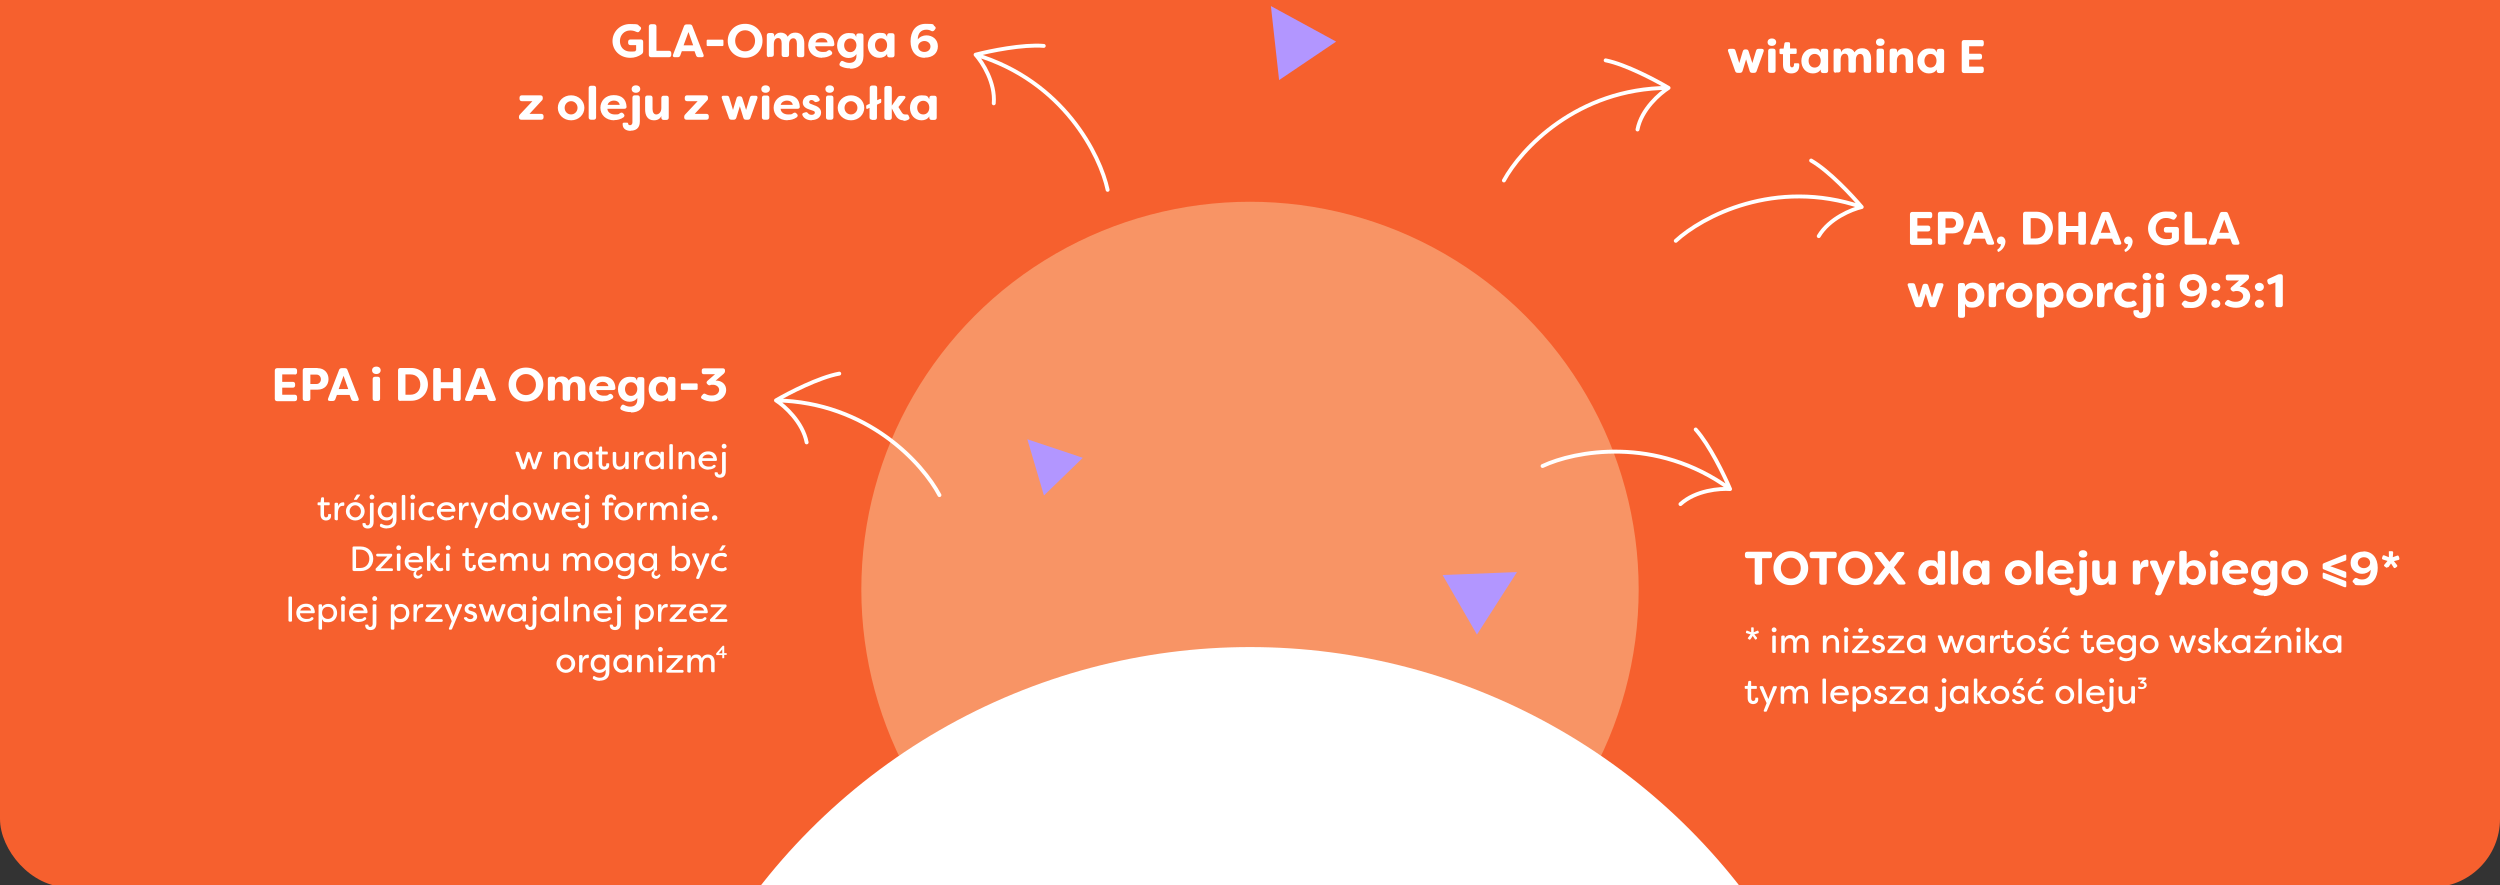<?xml version="1.0" encoding="UTF-8"?>
<svg id="Warstwa_1" xmlns="http://www.w3.org/2000/svg" version="1.1" xmlns:xlink="http://www.w3.org/1999/xlink" viewBox="0 0 1280 453.3">
  <rect x="0" y="0" width="1280" height="453.3" fill="#333333" stroke="none"/>
  <!-- Generator: Adobe Illustrator 29.8.3, SVG Export Plug-In . SVG Version: 2.1.1 Build 3)  -->
  <defs>
    <style>
      .st0 {
        fill: #fff;
      }

      .st1 {
        fill: #f6602e;
      }

      .st2, .st3 {
        fill: none;
      }

      .st3 {
        stroke: #fff;
        stroke-linecap: round;
        stroke-linejoin: round;
        stroke-width: 2px;
      }

      .st4 {
        fill: #f89465;
      }

      .st5 {
        fill: #b296ff;
      }

      .st6 {
        clip-path: url(#clippath);
      }
    </style>
    <clipPath id="clippath">
      <rect class="st2" y="-127.7" width="1280" height="582" rx="35" ry="35"/>
    </clipPath>
  </defs>
  <g class="st6">
    <g>
      <rect class="st1" y="-127.7" width="1280" height="582" rx="35" ry="35"/>
      <path class="st0" d="M214.3-39.1c-6.3,0-10.8-2.8-12.6-7.2-.6-1.4.1-2.4,1.6-2.8l2.1-.5c1.3-.3,2.1.2,2.8,1.5,1.1,1.8,3.2,3,6,3s5.4-1.4,5.4-3.6-1.3-3-3.8-3.9l-4.4-1.6c-4-1.3-8.9-4.3-8.9-9.5s5.3-10,11.9-10,8.9,2.3,10.8,6.1c.7,1.4,0,2.5-1.4,2.9l-1.9.5c-1.3.4-2.2,0-3-1.3-.9-1.4-2.4-2.2-4.4-2.2s-4.5,1.2-4.5,3.4.5,2.5,3.5,3.6l4.4,1.6c6.6,2.2,9,5.7,9.1,9.9,0,6.6-5.6,10.1-12.8,10.1h0ZM251.2-39.1c-4.3,0-6.8-2.3-8.6-5.9l-3.5-6.3v9.4c0,1.5-.8,2.3-2.3,2.3h-2.8c-1.5,0-2.3-.8-2.3-2.3v-30.1c0-1.5.8-2.3,2.3-2.3h2.8c1.5,0,2.3.8,2.3,2.3v17.8l6.1-8.6c.7-1.1,1.5-1.5,2.8-1.5h3.2c2,0,2.6,1.3,1.4,2.8l-6.6,8.6,3.2,5.1c1.2,1.8,2.1,2.5,3.6,2.5s.9,0,1.4-.2c1-.2,1.6,0,2,.7l1.1,2.1c.4.8.1,1.7-1.1,2.4-1.8,1-3.6,1.2-4.9,1.2h0ZM263.7-39.7c-1.5,0-2.3-.8-2.3-2.3v-9.7l-2,.9c-.9.4-1.4,0-1.4-.9v-1.6c0-.7.3-1.1.9-1.4l2.5-1.2v-16.1c0-1.5.8-2.3,2.3-2.3h2.8c1.5,0,2.3.8,2.3,2.3v12.5l2.9-1.3c.8-.4,1.4,0,1.4.9v1.7c0,.7-.3,1.2-.9,1.4l-3.4,1.5v13.2c0,1.5-.8,2.3-2.3,2.3h-2.8ZM287.1-39.1c-6.9,0-11.9-5.6-11.9-12.9s4.9-12.9,11.9-12.9,6.1,1.2,7.9,4v-1.2c0-1.5.8-2.3,2.3-2.3h2.8c1.5,0,2.3.8,2.3,2.3v20.1c0,1.5-.8,2.3-2.3,2.3h-2.8c-1.5,0-2.3-.8-2.3-2.3v-1.2c-1.8,2.7-4.7,4-7.9,4h0ZM288.8-45.1c3.8,0,6.3-3,6.3-6.9s-2.5-6.9-6.3-6.9-6.1,3.1-6.1,6.9,2.3,6.9,6.1,6.9ZM318.8-39.1c-7,0-11.9-5.6-11.9-12.9s4.9-12.9,11.9-12.9,6.1,1.2,7.9,4v-11.2c0-1.5.9-2.3,2.4-2.3h2.8c1.5,0,2.3.8,2.3,2.3v30.1c0,1.5-.8,2.3-2.3,2.3h-2.8c-1.5,0-2.4-.8-2.4-2.3v-1.2c-1.8,2.7-4.7,4-7.9,4h0ZM320.5-45.1c3.8,0,6.3-3,6.3-6.9s-2.5-6.9-6.3-6.9-6.1,3.1-6.1,6.9,2.3,6.9,6.1,6.9ZM360.1-39.1c-4.4,0-7.9-1.6-9.6-4.9-.7-1.4,0-2.5,1.5-2.9l1.5-.3c1.3-.3,1.9.3,2.9,1.3.9,1,2.2,1.4,3.7,1.4s3.2-.9,3.2-2.2-.7-1.6-2.3-2.2l-3-1.1c-2.5-.8-7-2.7-7-7.2s3.8-7.8,9.2-7.8,6,1,7.9,3.7c1,1.4.2,2.6-1.3,3l-1.3.3c-1.2.3-1.9,0-2.8-.9-.7-.7-1.5-.9-2.4-.9-1.5,0-2.5,1-2.5,2.1s1,1.6,2.3,2l3.1,1.2c5.1,1.7,6.9,4.4,7,7.4,0,5.2-4.6,7.7-9.9,7.7l-.2.3ZM384.5-39.1c-4.2,0-8.6-1.9-8.6-8.7v-10.9h-2.4c-.8,0-1.2-.4-1.2-1.2v-3.1c0-.8.5-1.2,1.2-1.2h3l.8-5c.2-1,.9-1.5,1.9-1.5h2.4c1.1,0,1.7.6,1.7,1.7v4.8h5.6c.8,0,1.2.4,1.2,1.2v3.1c0,.8-.4,1.2-1.2,1.2h-5.6v11.2c0,1.8.9,2.5,2,2.5s2.1-1,2.1-2.3,0-.5,0-.9c0-.9.2-1.3,1-1.3h2.9c.6,0,1.2.2,1.3,1,.2.7.3,1.5.3,1.9,0,5.3-3.8,7.5-8.3,7.5h0ZM403.8-39.7c-1.3,0-2.2-.6-2.6-1.9l-7.2-20.1c-.6-1.6.1-2.7,1.9-2.7h3.2c1.4,0,2.2.6,2.6,2l3.9,12.7,3.7-12c.4-1.3,1.2-2,2.6-2h.7c1.3,0,2.2.6,2.6,2l3.7,12,3.8-12.7c.4-1.4,1.2-2,2.6-2h3.2c1.7,0,2.5,1.1,1.9,2.7l-7.2,20.1c-.4,1.3-1.3,1.9-2.6,1.9h-2.1c-1.3,0-2.2-.6-2.6-1.9l-3.6-11.9-3.7,11.9c-.4,1.3-1.3,1.9-2.6,1.9h-2.2ZM446.2-39.1c-7.8,0-13.7-5.7-13.7-12.9s5.9-12.9,13.7-12.9,13.7,5.8,13.7,12.9-5.9,12.9-13.7,12.9ZM446.2-45.1c3.7,0,6.6-3,6.6-6.8s-2.9-6.9-6.6-6.9-6.6,3-6.6,6.9,2.9,6.8,6.6,6.8ZM466.5-39.7c-1.5,0-2.3-.8-2.3-2.3v-20.1c0-1.5.8-2.3,2.3-2.3h2.6c1.5,0,2.3.8,2.3,2.3v3.1c.8-4.5,4.3-5.9,6.4-5.9h.8c1.2,0,1.4,1.1,1.4,2v3.4c0,1.3-.7,1.9-1.7,1.8h-1.2c-2.9,0-5.5,1.9-5.5,8.1v7.8c0,1.5-.8,2.3-2.3,2.3h-2.8v-.2ZM484.4-39.7c-1.5,0-2.3-.8-2.3-2.3v-.3c0-1.2.3-2,1.1-2.9l12.5-13.4h-10.7c-1.5,0-2.3-.8-2.3-2.3v-1.2c0-1.5.8-2.3,2.3-2.3h19c1.5,0,2.3.8,2.3,2.3v.3c0,1.2-.3,2-1.1,2.9l-12.5,13.4h12.1c1.5,0,2.4.8,2.4,2.3v1.2c0,1.5-.9,2.3-2.4,2.3h-20.4ZM523.4-39.1c-7.8,0-13.7-5.7-13.7-12.9s5.9-12.9,13.7-12.9,13.7,5.8,13.7,12.9-5.9,12.9-13.7,12.9ZM523.4-45.1c3.7,0,6.6-3,6.6-6.8s-2.9-6.9-6.6-6.9-6.6,3-6.6,6.9,2.9,6.8,6.6,6.8ZM543.7-39.7c-1.5,0-2.3-.8-2.3-2.3v-20.1c0-1.5.8-2.3,2.3-2.3h2.8c1.5,0,2.3.8,2.3,2.3v1.6c1.2-2.8,3.8-4.5,7.5-4.5,6.6,0,9,5.2,9,11v11.9c0,1.5-.9,2.3-2.4,2.3h-2.8c-1.5,0-2.3-.8-2.3-2.3v-11.4c0-3.5-1.3-5.5-3.9-5.5s-5.2,2-5.2,6.6v10.3c0,1.5-.8,2.3-2.3,2.3h-2.8.1ZM575.7-28.9c-1.7,0-2.4-1.1-1.8-2.7l4-9.7-9.1-20.3c-.7-1.6,0-2.7,1.8-2.7h3.3c1.3,0,2.3.6,2.7,1.9l5,13.4,5.1-13.4c.5-1.3,1.4-1.9,2.7-1.9h3.1c1.7,0,2.4,1.1,1.8,2.7l-13.5,30.9c-.5,1.2-1.4,1.8-2.7,1.8h-2.4,0ZM611.1-28.9c-1.5,0-2.3-.8-2.3-2.3v-30.8c0-1.5.8-2.3,2.3-2.3h2.8c1.5,0,2.3.8,2.3,2.3v1.2c1.8-2.7,4.7-4,7.9-4,6.9,0,11.9,5.6,11.9,12.9s-4.9,12.9-11.9,12.9-6.1-1.2-7.9-4v12c0,1.5-.8,2.3-2.3,2.3h-2.8v-.2ZM622.4-45.1c3.9,0,6.1-3.1,6.1-6.9s-2.3-6.9-6.1-6.9-6.3,3-6.3,6.9,2.5,6.9,6.3,6.9ZM642.8-39.7c-1.5,0-2.3-.8-2.3-2.3v-20.1c0-1.5.8-2.3,2.3-2.3h2.6c1.5,0,2.3.8,2.3,2.3v3.1c.8-4.5,4.3-5.9,6.4-5.9h.8c1.2,0,1.4,1.1,1.4,2v3.4c0,1.3-.7,1.9-1.7,1.8h-1.2c-2.9,0-5.5,1.9-5.5,8.1v7.8c0,1.5-.8,2.3-2.3,2.3h-2.8v-.2ZM660.7-39.7c-1.5,0-2.3-.8-2.3-2.3v-.3c0-1.2.3-2,1.1-2.9l12.5-13.4h-10.7c-1.5,0-2.3-.8-2.3-2.3v-1.2c0-1.5.8-2.3,2.3-2.3h19c1.5,0,2.3.8,2.3,2.3v.3c0,1.2-.3,2-1.1,2.9l-12.5,13.4h12.1c1.5,0,2.4.8,2.4,2.3v1.2c0,1.5-.9,2.3-2.4,2.3h-20.4,0ZM700.2-39.1c-8.8,0-14.2-5.7-14.2-12.8s5.2-13,13.5-13,12.8,4.2,13.1,12.1c0,1.4-.9,2-2.4,2h-17.2c0,2.9,2.8,5.8,7.6,5.8s3.6-.4,5.5-1.5c1.3-.7,2.4-.6,3.3.5l.5.7c1,1.2.9,2.4-.4,3.4-2.8,2.1-6.1,2.8-9.3,2.8h0ZM693.3-54.9h12.4c-.7-3.3-3.5-4.4-6-4.4s-5.5,1.2-6.3,4.4h-.1ZM717.5-39.7c-1.5,0-2.3-.8-2.3-2.3v-.3c0-1.2.3-2,1.1-2.9l12.5-13.4h-10.7c-1.5,0-2.3-.8-2.3-2.3v-1.2c0-1.5.8-2.3,2.3-2.3h19c1.5,0,2.3.8,2.3,2.3v.3c0,1.2-.3,2-1.1,2.9l-12.5,13.4h12.1c1.5,0,2.4.8,2.4,2.3v1.2c0,1.5-.9,2.3-2.4,2.3h-20.4,0ZM758.7-39.7c-1.5,0-2.3-.8-2.3-2.3v-20.1c0-1.5.8-2.3,2.3-2.3h2.8c1.5,0,2.3.8,2.3,2.3v1.6c1-2.8,3.6-4.5,6.7-4.5s5.6,1.2,7.2,4.3c2.3-3.6,5.1-4.3,7.9-4.3,6.4,0,9.1,5.2,9.1,11v11.9c0,1.5-.9,2.3-2.4,2.3h-2.8c-1.5,0-2.3-.8-2.3-2.3v-11.5c0-3.5-1.3-5.3-3.6-5.3s-4.3,1.7-4.4,6.2v10.7c0,1.5-.8,2.3-2.3,2.3h-2.8c-1.5,0-2.3-.8-2.3-2.3v-11.5c0-3.5-1.3-5.3-3.5-5.3s-4.5,1.8-4.5,6.4v10.4c0,1.5-.8,2.3-2.3,2.3h-2.8ZM829-34.7c.6.4.9,1,.5,1.7-1.3,2.6-3.9,4-6.7,4s-6.9-1.6-6.9-5.8.7-3.6,2.6-5.1v-3.3c-1.8,2.7-4.7,4-7.9,4-6.9,0-11.9-5.6-11.9-12.9s4.9-12.9,11.9-12.9,6.1,1.2,7.9,4v-1.2c0-1.5.8-2.3,2.3-2.3h2.8c1.5,0,2.3.8,2.3,2.3v20.1c0,1.5-.8,2.3-2.3,2.3h-1.3c-1.2,1.1-1.8,2.4-1.8,3.6,0,1.7,1.3,2.7,2.7,2.7s2-.4,2.9-1.5c.5-.6,1.1-.8,1.7-.4l1.1.6h.1ZM812.3-45.1c3.8,0,6.3-3,6.3-6.9s-2.5-6.9-6.3-6.9-6.1,3.1-6.1,6.9,2.3,6.9,6.1,6.9ZM842.3-39.1c-7,0-11.9-5.6-11.9-12.9s4.9-12.9,11.9-12.9,6.1,1.2,7.9,4v-11.2c0-1.5.9-2.3,2.4-2.3h2.8c1.5,0,2.3.8,2.3,2.3v30.1c0,1.5-.8,2.3-2.3,2.3h-2.8c-1.5,0-2.4-.8-2.4-2.3v-1.2c-1.8,2.7-4.7,4-7.9,4h0ZM844-45.1c3.8,0,6.3-3,6.3-6.9s-2.5-6.9-6.3-6.9-6.1,3.1-6.1,6.9,2.3,6.9,6.1,6.9ZM865.9-39.7c-1.5,0-2.3-.8-2.3-2.3v-20.1c0-1.5.8-2.3,2.3-2.3h2.6c1.5,0,2.3.8,2.3,2.3v3.1c.8-4.5,4.3-5.9,6.4-5.9h.8c1.2,0,1.4,1.1,1.4,2v3.4c0,1.3-.7,1.9-1.7,1.8h-1.2c-2.9,0-5.5,1.9-5.5,8.1v7.8c0,1.5-.8,2.3-2.3,2.3h-2.8v-.2ZM895.3-39.1c-8.8,0-14.2-5.7-14.2-12.8s5.2-13,13.5-13,12.8,4.2,13.1,12.1c0,1.4-.9,2-2.4,2h-17.2c0,2.9,2.8,5.8,7.6,5.8s3.6-.4,5.5-1.5c1.3-.7,2.4-.6,3.3.5l.5.7c1,1.2.9,2.4-.4,3.4-2.8,2.1-6.1,2.8-9.3,2.8h0ZM888.4-54.9h12.4c-.7-3.3-3.5-4.4-6-4.4s-5.5,1.2-6.3,4.4h-.1ZM935.4-28.4c-3.8,0-7-.9-9.6-2.2-1.3-.7-1.5-1.9-.8-3.2l.6-1.1c.7-1.3,1.8-1.6,3.1-.9,1.9,1,3.9,1.5,6,1.5,4.2,0,7.2-2.3,7.2-7.2v-1.8c-1.8,2.7-4.8,4-8,4-7,0-11.8-5.8-11.8-12.9s4.8-12.9,11.8-12.9,6.1,1.2,7.9,4v-1.4c0-1.4.9-2.1,2.4-2.1h2.6c1.5,0,2.3.8,2.3,2.3v20.5c0,9.5-6.2,13.1-13.7,13.1v.3ZM935.6-45c3.8,0,6.3-3.1,6.3-7s-2.5-7-6.3-7-6.2,3.2-6.2,7,2.4,7,6.2,7ZM958.3-39.7c-1.5,0-2.3-.8-2.3-2.3v-9.7l-2,.9c-.9.4-1.4,0-1.4-.9v-1.6c0-.7.3-1.1.9-1.4l2.5-1.2v-16.1c0-1.5.8-2.3,2.3-2.3h2.8c1.5,0,2.3.8,2.3,2.3v12.5l2.9-1.3c.8-.4,1.4,0,1.4.9v1.7c0,.7-.3,1.2-.9,1.4l-3.4,1.5v13.2c0,1.5-.8,2.3-2.3,2.3h-2.8ZM983.5-39.1c-7.8,0-13.7-5.7-13.7-12.9s5.9-12.9,13.7-12.9,13.7,5.8,13.7,12.9-5.9,12.9-13.7,12.9ZM983.5-45.1c3.7,0,6.6-3,6.6-6.8s-2.9-6.9-6.6-6.9-6.6,3-6.6,6.9,2.9,6.8,6.6,6.8ZM1009.1-39.7c-1.3,0-2.2-.6-2.6-1.9l-7.2-20.1c-.6-1.6,0-2.7,1.9-2.7h3.2c1.4,0,2.2.6,2.6,2l3.9,12.7,3.7-12c.4-1.3,1.2-2,2.6-2h.7c1.3,0,2.2.6,2.6,2l3.7,12,3.8-12.7c.4-1.4,1.2-2,2.6-2h3.2c1.7,0,2.5,1.1,1.9,2.7l-7.2,20.1c-.4,1.3-1.3,1.9-2.6,1.9h-2.1c-1.4,0-2.2-.6-2.6-1.9l-3.7-11.9-3.7,11.9c-.4,1.3-1.3,1.9-2.6,1.9h-2.1ZM1045.7-28.9c-1.7,0-2.5-1.1-1.8-2.7l4-9.7-9.1-20.3c-.7-1.6,0-2.7,1.8-2.7h3.3c1.3,0,2.3.6,2.7,1.9l5,13.4,5.1-13.4c.5-1.3,1.4-1.9,2.7-1.9h3.1c1.7,0,2.4,1.1,1.8,2.7l-13.5,30.9c-.5,1.2-1.4,1.8-2.7,1.8,0,0-2.4,0-2.4,0ZM1072.9-56.4c-2.6,0-4.6-1.8-4.6-4.2s1.9-4.3,4.6-4.3,4.7,1.8,4.7,4.3-2.1,4.2-4.7,4.2ZM1072.9-39.1c-2.6,0-4.6-1.8-4.6-4.2s1.9-4.3,4.6-4.3,4.7,1.9,4.7,4.3-2.1,4.2-4.7,4.2Z"/>
      <ellipse class="st4" cx="640" cy="301.8" rx="199" ry="198.5"/>
      <circle class="st0" cx="640" cy="649.3" r="318"/>
    </g>
  </g>
  <path class="st0" d="M322.7,29.6c-5.4,0-9.1-3.9-9.1-8.6s3.8-8.7,9-8.7,3.6.4,5.1,1.3c.6.4.7,1,.3,1.6l-.6.8c-.4.6-.9.6-1.6.3-1.3-.6-2.2-.7-3.2-.7-3,0-5.2,2.4-5.2,5.4s1.9,5.4,5.4,5.4,2.1-.2,2.9-.7v-2.6h-2.9c-.7,0-1.2-.4-1.2-1.2v-.5c0-.7.4-1.2,1.2-1.2h5.3c.7,0,1.2.4,1.2,1.2v4.8c0,.6-.2,1.1-.7,1.5-1.8,1.3-3.8,1.9-5.8,1.9h0ZM333.4,29.3c-.7,0-1.2-.4-1.2-1.2v-14.5c0-.7.4-1.2,1.2-1.2h1.5c.7,0,1.2.4,1.2,1.2v12.4h6.4c.7,0,1.2.4,1.2,1.2v.9c0,.7-.4,1.2-1.2,1.2h-9.1ZM345.5,29.3c-.9,0-1.2-.5-.9-1.3l5.6-14.6c.2-.6.7-.9,1.3-.9h1.7c.7,0,1.1.3,1.3.9l5.7,14.6c.3.8,0,1.3-.9,1.3h-1.6c-.6,0-1.1-.3-1.3-.9l-.8-2.2h-6.5l-.8,2.2c-.2.6-.7.9-1.3.9h-1.5ZM349.9,23.2h5l-2.4-6.8-2.5,6.8h-.1ZM362.4,23.6c-.4,0-.6-.2-.6-.6v-2.1c0-.4.2-.6.6-.6h7.4c.4,0,.6.2.6.6v2.1c0,.4-.2.6-.6.6h-7.4ZM381.5,29.6c-5.3,0-8.9-3.9-8.9-8.7s3.6-8.7,8.9-8.7,8.9,3.9,8.9,8.7-3.6,8.7-8.9,8.7ZM381.5,26.3c3,0,5.1-2.4,5.1-5.4s-2.1-5.4-5.1-5.4-5.1,2.4-5.1,5.4,2.1,5.4,5.1,5.4ZM393.8,29.3c-.7,0-1.2-.4-1.2-1.2v-10c0-.7.4-1.2,1.2-1.2h1.4c.7,0,1.2.4,1.2,1.2v.8c.5-1.4,1.8-2.2,3.3-2.2s2.8.6,3.6,2.1c1.2-1.8,2.6-2.1,4-2.1,3.2,0,4.5,2.6,4.5,5.5v5.9c0,.7-.4,1.2-1.2,1.2h-1.4c-.7,0-1.2-.4-1.2-1.2v-5.8c0-1.7-.7-2.7-1.8-2.7s-2.2.8-2.2,3.1v5.3c0,.7-.4,1.2-1.2,1.2h-1.4c-.7,0-1.2-.4-1.2-1.2v-5.8c0-1.7-.6-2.7-1.8-2.7s-2.2.9-2.2,3.2v5.2c0,.7-.4,1.2-1.2,1.2h-1.4l.2.2ZM420.9,29.6c-4.4,0-7.1-2.9-7.1-6.4s2.6-6.5,6.8-6.5,6.4,2.1,6.6,6c0,.7-.5,1-1.2,1h-8.6c0,1.5,1.4,2.9,3.8,2.9s1.8-.2,2.7-.7c.6-.4,1.2-.3,1.6.2l.3.3c.5.6.4,1.2-.2,1.7-1.4,1-3.1,1.4-4.7,1.4h0ZM417.5,21.7h6.2c-.3-1.7-1.8-2.2-3-2.2s-2.8.6-3.2,2.2ZM435.2,35c-1.9,0-3.5-.4-4.8-1.1-.6-.3-.8-.9-.4-1.6l.3-.5c.4-.7.9-.8,1.6-.4.9.5,1.9.8,3,.8,2.1,0,3.6-1.1,3.6-3.6v-.9c-.9,1.4-2.4,2-4,2-3.5,0-5.9-2.9-5.9-6.4s2.4-6.4,5.9-6.4,3,.6,3.9,2v-.7c0-.7.4-1.1,1.2-1.1h1.3c.7,0,1.2.4,1.2,1.2v10.3c0,4.7-3.1,6.6-6.8,6.6v-.2ZM435.3,26.7c1.9,0,3.1-1.5,3.2-3.5,0-2-1.3-3.5-3.2-3.5s-3.1,1.6-3.1,3.5,1.2,3.5,3.1,3.5ZM450.2,29.6c-3.5,0-5.9-2.8-5.9-6.4s2.5-6.4,5.9-6.4,3.1.6,4,2v-.6c0-.7.4-1.2,1.2-1.2h1.4c.7,0,1.2.4,1.2,1.2v10c0,.7-.4,1.2-1.2,1.2h-1.4c-.7,0-1.2-.4-1.2-1.2v-.6c-.9,1.4-2.3,2-4,2ZM451.1,26.6c1.9,0,3.1-1.5,3.1-3.5s-1.2-3.5-3.1-3.5-3.1,1.6-3.1,3.5,1.1,3.5,3.1,3.5ZM473.5,29.6c-4.6,0-7.3-3.4-7.3-8.4s2.5-9,7.8-9,3.3.4,4.6,1.3c.6.4.6,1.1.1,1.6l-.4.5c-.5.5-1,.5-1.6.2-.6-.4-1.5-.6-2.4-.6-2.7,0-4.4,1.8-4.4,5,1-1.4,2.8-2.1,4.4-2.1,3.2,0,5.9,2.1,5.9,5.6s-2.6,5.8-6.6,5.8h-.1ZM473.3,26.6c1.8,0,3.1-1.2,3.1-2.8s-1.4-2.8-3.1-2.8-3.2,1.2-3.2,2.8,1.3,2.8,3.2,2.8ZM266.9,61.3c-.7,0-1.2-.4-1.2-1.2h0c0-.7.1-1.1.6-1.6l6.3-6.7h-5.4c-.7,0-1.2-.4-1.2-1.2v-.6c0-.7.4-1.2,1.2-1.2h9.5c.7,0,1.2.4,1.2,1.2v.2c0,.6-.1,1-.6,1.4l-6.2,6.7h6c.7,0,1.2.4,1.2,1.2v.6c0,.7-.4,1.2-1.2,1.2h-10.2,0ZM292.4,61.6c-3.9,0-6.8-2.9-6.8-6.4s2.9-6.4,6.8-6.4,6.8,2.9,6.8,6.4-2.9,6.4-6.8,6.4ZM292.4,58.6c1.8,0,3.3-1.5,3.3-3.4s-1.5-3.4-3.3-3.4-3.3,1.5-3.3,3.4,1.4,3.4,3.3,3.4ZM302.6,61.3c-.7,0-1.2-.4-1.2-1.2v-15c0-.7.4-1.2,1.2-1.2h1.4c.7,0,1.2.4,1.2,1.2v15c0,.7-.4,1.2-1.2,1.2h-1.4ZM314.5,61.6c-4.4,0-7.1-2.9-7.1-6.4s2.6-6.5,6.8-6.5,6.4,2.1,6.6,6c0,.7-.5,1-1.2,1h-8.6c0,1.5,1.4,2.9,3.8,2.9s1.8-.2,2.7-.7c.6-.4,1.2-.3,1.6.2l.3.3c.5.6.4,1.2-.2,1.7-1.4,1-3.1,1.4-4.7,1.4h0ZM311.1,53.7h6.2c-.3-1.7-1.8-2.2-3-2.2s-2.8.6-3.2,2.2ZM325.6,47.5c-1.4,0-2.2-.8-2.2-1.9s.8-1.9,2.2-1.9,2.2.8,2.2,1.9-.9,1.9-2.2,1.9ZM322.9,67c-2.2,0-4.1-1-4.1-3.3s0-.3,0-.4c0-.3.3-.5.6-.5h1.7c.3,0,.5.2.5.4h0c0,.6.4.9,1,.9s1.2-.5,1.2-1.4v-12.7c0-.7.4-1.2,1.2-1.2h1.4c.7,0,1.2.4,1.2,1.2v12.2c0,3.8-2.5,4.7-4.6,4.7h-.1ZM334.8,61.6c-3.3,0-4.5-2.6-4.5-5.5v-6c0-.7.4-1.2,1.2-1.2h1.4c.7,0,1.2.4,1.2,1.2v5.7c0,1.7.7,2.8,1.9,2.8s2.6-1,2.6-3.3v-5.1c0-.7.4-1.2,1.2-1.2h1.4c.7,0,1.2.4,1.2,1.2v10c0,.7-.4,1.2-1.2,1.2h-1.4c-.7,0-1.2-.4-1.2-1.2v-.8c-.6,1.4-1.9,2.2-3.8,2.2h0ZM351.5,61.3c-.7,0-1.2-.4-1.2-1.2h0c0-.7.1-1.1.6-1.6l6.3-6.7h-5.4c-.7,0-1.2-.4-1.2-1.2v-.6c0-.7.4-1.2,1.2-1.2h9.5c.7,0,1.2.4,1.2,1.2v.2c0,.6-.1,1-.6,1.4l-6.2,6.7h6c.7,0,1.2.4,1.2,1.2v.6c0,.7-.4,1.2-1.2,1.2h-10.2,0ZM374.5,61.3c-.7,0-1.1-.3-1.3-.9l-3.6-10.1c-.3-.8,0-1.3.9-1.3h1.6c.7,0,1.1.3,1.3,1l1.9,6.3,1.8-6c.2-.7.6-1,1.3-1h.4c.7,0,1.1.3,1.3,1l1.9,6,1.9-6.3c.2-.7.6-1,1.3-1h1.6c.9,0,1.2.5,1,1.3l-3.6,10.1c-.2.6-.6.9-1.3.9h-1c-.7,0-1.1-.3-1.3-1l-1.8-5.9-1.8,5.9c-.2.6-.6,1-1.3,1h-1.2ZM392,47.5c-1.4,0-2.2-.8-2.2-1.9s.8-1.9,2.2-1.9,2.2.8,2.2,1.9-.9,1.9-2.2,1.9ZM391.3,61.3c-.7,0-1.2-.4-1.2-1.2v-10c0-.7.4-1.2,1.2-1.2h1.4c.7,0,1.2.4,1.2,1.2v10c0,.7-.4,1.2-1.2,1.2h-1.4ZM403.2,61.6c-4.4,0-7.1-2.9-7.1-6.4s2.6-6.5,6.8-6.5,6.4,2.1,6.6,6c0,.7-.5,1-1.2,1h-8.6c0,1.5,1.4,2.9,3.8,2.9s1.8-.2,2.7-.7c.6-.4,1.2-.3,1.6.2l.3.3c.5.6.4,1.2-.2,1.7-1.4,1-3.1,1.4-4.7,1.4h0ZM399.7,53.7h6.2c-.3-1.7-1.8-2.2-3-2.2s-2.8.6-3.2,2.2ZM415.7,61.6c-2.2,0-4-.8-4.8-2.5-.4-.7,0-1.2.8-1.4l.7-.2c.6-.2.9,0,1.4.6.4.5,1.1.7,1.8.7s1.6-.4,1.6-1.1-.4-.8-1.2-1.1l-1.5-.5c-1.3-.4-3.5-1.3-3.5-3.6s1.9-3.9,4.6-3.9,3,.5,3.9,1.9c.5.7.1,1.3-.7,1.5l-.7.2c-.6.2-1,0-1.4-.5-.3-.3-.8-.5-1.2-.5-.8,0-1.2.5-1.2,1.1s.5.8,1.1,1l1.5.6c2.5.8,3.5,2.2,3.5,3.7,0,2.6-2.3,3.9-5,3.9h.3ZM424.8,47.5c-1.4,0-2.2-.8-2.2-1.9s.8-1.9,2.2-1.9,2.2.8,2.2,1.9-.9,1.9-2.2,1.9ZM424.1,61.3c-.7,0-1.2-.4-1.2-1.2v-10c0-.7.4-1.2,1.2-1.2h1.4c.7,0,1.2.4,1.2,1.2v10c0,.7-.4,1.2-1.2,1.2h-1.4ZM435.7,61.6c-3.9,0-6.8-2.9-6.8-6.4s2.9-6.4,6.8-6.4,6.8,2.9,6.8,6.4-2.9,6.4-6.8,6.4ZM435.7,58.6c1.8,0,3.3-1.5,3.3-3.4s-1.5-3.4-3.3-3.4-3.3,1.5-3.3,3.4,1.4,3.4,3.3,3.4ZM446.4,61.3c-.7,0-1.2-.4-1.2-1.2v-4.9l-1,.5c-.4.2-.7,0-.7-.5v-.8c0-.3.1-.6.5-.7l1.3-.6v-8.1c0-.7.4-1.2,1.2-1.2h1.4c.7,0,1.2.4,1.2,1.2v6.3l1.4-.6c.4-.2.7,0,.7.5v.9c0,.3-.1.6-.5.7l-1.7.8v6.6c0,.7-.4,1.2-1.2,1.2h-1.4,0ZM462.6,61.6c-2.2,0-3.4-1.2-4.3-2.9l-1.7-3.2v4.7c0,.7-.4,1.2-1.2,1.2h-1.4c-.7,0-1.2-.4-1.2-1.2v-15c0-.7.4-1.2,1.2-1.2h1.4c.7,0,1.2.4,1.2,1.2v8.9l3-4.3c.4-.5.8-.7,1.4-.7h1.6c1,0,1.3.6.7,1.4l-3.3,4.3,1.6,2.6c.6.9,1,1.2,1.8,1.2s.4,0,.7,0c.5,0,.8,0,1,.4l.5,1.1c.2.4,0,.9-.6,1.2-.9.5-1.8.6-2.4.6v-.2ZM471.8,61.6c-3.5,0-5.9-2.8-5.9-6.4s2.5-6.4,5.9-6.4,3.1.6,4,2v-.6c0-.7.4-1.2,1.2-1.2h1.4c.7,0,1.2.4,1.2,1.2v10c0,.7-.4,1.2-1.2,1.2h-1.4c-.7,0-1.2-.4-1.2-1.2v-.6c-.9,1.4-2.3,2-4,2ZM472.7,58.6c1.9,0,3.1-1.5,3.1-3.5s-1.2-3.5-3.1-3.5-3.1,1.6-3.1,3.5,1.1,3.5,3.1,3.5Z"/>
  <path class="st1" d="M935,356.8l.5,10.1,10.6,3.2-10.3,3,.5,10.1-6.9-8.3-10.3,3,6.1-8.1-6.9-8.3,10.6,3.2,6.1-8.1v.2Z"/>
  <path class="st3" d="M770,92.4c8.5-15.7,37.2-47.2,84.3-47.4M854.3,45c-4.4,2.8-13.9,10.9-15.9,21.3M854.3,45c-6.4-3.8-21.8-12-32.2-14.1"/>
  <path class="st3" d="M858,123.3c13.1-12.1,50.6-32.5,95.2-17.3M953.2,106c-5.1,1.2-16.6,5.8-22,14.9M953.2,106c-4.8-5.7-16.7-18.5-25.9-23.8"/>
  <path class="st3" d="M789.8,238.6c16.1-7.6,58-15.9,96,11.8M885.8,250.4c-5.2-.4-17.6.6-25.4,7.7M885.8,250.4c-2.9-6.9-10.5-22.6-17.6-30.5"/>
  <path class="st3" d="M567.1,97.2c-3.7-17.5-22.5-55.7-67.6-69.2M499.5,28c3.5,3.9,10.2,14.3,9.3,24.9M499.5,28c7.2-1.9,24.3-5.4,34.9-4.5"/>
  <path class="st3" d="M481,253.5c-8.3-15.8-36.6-47.6-83.7-48.5M397.3,205c4.4,2.8,13.7,11.1,15.7,21.5M397.3,205c6.5-3.8,22-11.8,32.4-13.7"/>
  <path class="st5" d="M650.7,3.1l33.4,18.2-29.2,19.7s-4.2-37.9-4.2-37.9Z"/>
  <path class="st5" d="M776.7,292.9l-20.5,32-17.6-30.5,38.1-1.5Z"/>
  <path class="st5" d="M526,224.9l28.4,9.5-19.9,19.3-8.5-28.8Z"/>
  <path class="st0" d="M150.9,191.7h-6.4v3.8h5.4c.7,0,1.2.4,1.2,1.2v.6c0,.7-.4,1.2-1.2,1.2h-5.4v3.6h6.4c.7,0,1.2.4,1.2,1.2v.9c0,.7-.4,1.2-1.2,1.2h-9c-.7,0-1.2-.4-1.2-1.2v-14.5c0-.7.4-1.2,1.2-1.2h9c.7,0,1.2.4,1.2,1.2v.9c0,.7-.4,1.2-1.2,1.2h0ZM162.6,188.5c3.6,0,5.6,2.6,5.6,5.6s-2,5.4-5.6,5.4h-3.7v4.6c0,.7-.4,1.2-1.2,1.2h-1.5c-.7,0-1.2-.4-1.2-1.2v-14.5c0-.7.4-1.2,1.2-1.2h6.4ZM162.1,196.6c1.3,0,2.2-1.1,2.2-2.4s-.9-2.4-2.2-2.4h-3.2v4.8h3.2ZM168.9,205.3c-.9,0-1.2-.5-.9-1.3l5.6-14.6c.2-.6.7-.9,1.3-.9h1.7c.7,0,1.1.3,1.3.9l5.7,14.6c.3.8,0,1.3-.9,1.3h-1.6c-.6,0-1.1-.3-1.3-.9l-.8-2.2h-6.5l-.8,2.2c-.2.6-.7.9-1.3.9h-1.5ZM173.3,199.2h5l-2.4-6.8-2.5,6.8h-.1ZM192.7,191.5c-1.4,0-2.2-.8-2.2-1.9s.8-1.9,2.2-1.9,2.2.8,2.2,1.9-.9,1.9-2.2,1.9ZM192,205.3c-.7,0-1.2-.4-1.2-1.2v-10c0-.7.4-1.2,1.2-1.2h1.4c.7,0,1.2.4,1.2,1.2v10c0,.7-.4,1.2-1.2,1.2h-1.4ZM205,205.3c-.7,0-1.2-.4-1.2-1.2v-14.5c0-.7.4-1.2,1.2-1.2h5.5c5.1,0,8.6,3.8,8.6,8.4s-3.5,8.4-8.6,8.4h-5.5ZM207.6,202.1h2.5c3.2,0,5.1-2.2,5.1-5.2s-1.9-5.2-5.1-5.2h-2.5v10.4ZM223,205.3c-.7,0-1.2-.4-1.2-1.2v-14.5c0-.7.4-1.2,1.2-1.2h1.5c.7,0,1.2.4,1.2,1.2v6.1h6.3v-6.1c0-.7.4-1.2,1.2-1.2h1.5c.7,0,1.2.4,1.2,1.2v14.5c0,.7-.4,1.2-1.2,1.2h-1.5c-.7,0-1.2-.4-1.2-1.2v-5.3h-6.3v5.3c0,.7-.4,1.2-1.2,1.2h-1.5ZM239.1,205.3c-.9,0-1.2-.5-.9-1.3l5.6-14.6c.2-.6.7-.9,1.3-.9h1.7c.7,0,1.1.3,1.3.9l5.7,14.6c.3.8,0,1.3-.9,1.3h-1.6c-.6,0-1.1-.3-1.3-.9l-.8-2.2h-6.5l-.8,2.2c-.2.6-.7.9-1.3.9h-1.5ZM243.5,199.2h5l-2.4-6.8-2.5,6.8h-.1ZM269.3,205.6c-5.3,0-8.9-3.9-8.9-8.7s3.6-8.7,8.9-8.7,8.9,3.9,8.9,8.7-3.6,8.7-8.9,8.7ZM269.3,202.3c3,0,5.1-2.4,5.1-5.4s-2.1-5.4-5.1-5.4-5.1,2.4-5.1,5.4,2.1,5.4,5.1,5.4ZM281.7,205.3c-.7,0-1.2-.4-1.2-1.2v-10c0-.7.4-1.2,1.2-1.2h1.4c.7,0,1.2.4,1.2,1.2v.8c.5-1.4,1.8-2.2,3.3-2.2s2.8.6,3.6,2.1c1.2-1.8,2.6-2.1,4-2.1,3.2,0,4.5,2.6,4.5,5.5v5.9c0,.7-.4,1.2-1.2,1.2h-1.4c-.7,0-1.2-.4-1.2-1.2v-5.8c0-1.7-.7-2.7-1.8-2.7s-2.2.8-2.2,3.1v5.3c0,.7-.4,1.2-1.2,1.2h-1.4c-.7,0-1.2-.4-1.2-1.2v-5.8c0-1.7-.6-2.7-1.8-2.7s-2.2.9-2.2,3.2v5.2c0,.7-.4,1.2-1.2,1.2h-1.4l.2.2ZM308.8,205.6c-4.4,0-7.1-2.9-7.1-6.4s2.6-6.5,6.8-6.5,6.4,2.1,6.6,6c0,.7-.5,1-1.2,1h-8.6c0,1.5,1.4,2.9,3.8,2.9s1.8-.2,2.7-.7c.6-.4,1.2-.3,1.6.2l.3.3c.5.6.4,1.2-.2,1.7-1.4,1-3.1,1.4-4.7,1.4h0ZM305.3,197.7h6.2c-.3-1.7-1.8-2.2-3-2.2s-2.8.6-3.2,2.2ZM323,211c-1.9,0-3.5-.4-4.8-1.1-.6-.3-.8-.9-.4-1.6l.3-.5c.4-.7.9-.8,1.6-.4.9.5,1.9.8,3,.8,2.1,0,3.6-1.1,3.6-3.6v-.9c-.9,1.4-2.4,2-4,2-3.5,0-5.9-2.9-5.9-6.4s2.4-6.4,5.9-6.4,3,.6,3.9,2v-.7c0-.7.4-1.1,1.2-1.1h1.3c.7,0,1.2.4,1.2,1.2v10.3c0,4.7-3.1,6.6-6.8,6.6v-.2ZM323.1,202.7c1.9,0,3.1-1.5,3.2-3.5,0-2-1.3-3.5-3.2-3.5s-3.1,1.6-3.1,3.5,1.2,3.5,3.1,3.5ZM338,205.6c-3.5,0-5.9-2.8-5.9-6.4s2.5-6.4,5.9-6.4,3.1.6,4,2v-.6c0-.7.4-1.2,1.2-1.2h1.4c.7,0,1.2.4,1.2,1.2v10c0,.7-.4,1.2-1.2,1.2h-1.4c-.7,0-1.2-.4-1.2-1.2v-.6c-.9,1.4-2.3,2-4,2ZM338.9,202.6c1.9,0,3.1-1.5,3.1-3.5s-1.2-3.5-3.1-3.5-3.1,1.6-3.1,3.5,1.1,3.5,3.1,3.5ZM349.2,199.6c-.4,0-.6-.2-.6-.6v-2.1c0-.4.2-.6.6-.6h7.4c.4,0,.6.2.6.6v2.1c0,.4-.2.6-.6.6h-7.4ZM364.8,205.6c-2.1,0-4-.5-5.4-1.4-.6-.4-.6-.9-.2-1.5l.6-.7c.4-.5.9-.6,1.4-.3,1.3.7,2.2.8,3.3.8,2.5,0,3.7-1.5,3.7-2.9s-1.4-2.6-3.1-2.6-.9,0-1.4.2c-.6.2-1,0-1.4-.4l-.3-.3c-.4-.5-.3-1,.2-1.5l3.9-3.4h-5.7c-.7,0-1.1-.4-1.1-1.1v-.9c0-.6.4-1,1.1-1h9.8c.6,0,1,.4,1,1v.4c0,.5-.2.9-.6,1.3l-4.2,3.6h1c2.4.3,4.4,2,4.4,4.8s-2.5,5.9-7.2,5.9h.2Z"/>
  <path class="st0" d="M267.5,240.3c-.4,0-.6-.2-.7-.5l-2.8-7.8c-.2-.5,0-.7.5-.7h.6c.4,0,.6.1.8.5l2.1,6,1.8-5.7c.1-.4.4-.6.7-.6h.4c.4,0,.6.2.7.6l1.9,5.7,2.1-6c.1-.4.4-.5.8-.5h.6c.5,0,.7.3.5.7l-2.8,7.8c-.1.4-.4.5-.8.5h-.6c-.4,0-.6-.2-.7-.5l-1.8-5.6-1.8,5.6c-.1.4-.4.5-.7.5h-.8ZM284.3,240.3c-.4,0-.7-.2-.7-.6v-7.7c0-.4.3-.6.7-.6h.5c.4,0,.6.2.6.6v1.1c.4-1.3,1.5-2,3-2s3.5,1.3,3.5,4.1v4.4c0,.4-.3.6-.7.6h-.5c-.4,0-.6-.2-.6-.6v-4.4c0-1.9-.8-2.5-1.8-2.5s-2.8.6-2.8,3.4v3.6c0,.4-.2.6-.6.6h-.6ZM298.3,240.5c-2.7,0-4.5-2.1-4.5-4.7s1.8-4.7,4.5-4.7,2.4.4,3.2,1.6v-.8c0-.4.3-.6.7-.6h.5c.4,0,.6.2.6.6v7.7c0,.4-.2.6-.6.6h-.5c-.4,0-.7-.2-.7-.6v-.8c-.8,1.2-2,1.6-3.2,1.6h0ZM298.6,238.9c1.8,0,3-1.3,3-3.1s-1.2-3.1-3-3.1-2.9,1.4-2.9,3.1,1,3.1,2.9,3.1ZM309.4,240.5c-1.4,0-2.9-.7-2.9-3.1v-4.7h-1.1c-.2,0-.4-.1-.4-.4v-.7c0-.2.1-.4.4-.4h1.1l.3-2.1c0-.3.3-.5.6-.5h.4c.3,0,.5.2.5.6v2h2.5c.2,0,.4.1.4.4v.7c0,.2-.1.4-.4.4h-2.5v4.8c0,1,.5,1.4,1,1.4s1.1-.3,1.1-1,0-.2,0-.3c0-.3,0-.4.3-.4h.8c.2,0,.4,0,.4.3v.7c0,1.4-1,2.3-2.7,2.3h.2ZM317.1,240.5c-2,0-3.4-1.3-3.4-4.1v-4.4c0-.4.2-.6.6-.6h.5c.4,0,.7.2.7.6v4.4c0,1.8.8,2.5,1.8,2.5s2.8-.6,2.8-3.4v-3.6c0-.4.2-.6.6-.6h.5c.4,0,.7.2.7.6v7.7c0,.4-.3.6-.7.6h-.5c-.4,0-.6-.2-.6-.6v-1.1c-.4,1.3-1.5,2-3,2h0ZM325.3,240.3c-.4,0-.7-.2-.7-.6v-7.7c0-.4.3-.6.7-.6h.5c.4,0,.6.2.6.6v1.4c.3-1.4,1.3-2.2,2.4-2.2h.4c.4,0,.4.4.4.7v.5c0,.4-.2.6-.5.6h-.5c-.6,0-2.3.3-2.3,4v2.8c0,.4-.2.6-.6.6h-.5.1ZM334.9,240.5c-2.7,0-4.5-2.1-4.5-4.7s1.8-4.7,4.5-4.7,2.4.4,3.2,1.6v-.8c0-.4.3-.6.7-.6h.5c.4,0,.6.2.6.6v7.7c0,.4-.2.6-.6.6h-.5c-.4,0-.7-.2-.7-.6v-.8c-.8,1.2-2,1.6-3.2,1.6h0ZM335.2,238.9c1.8,0,3-1.3,3-3.1s-1.2-3.1-3-3.1-2.9,1.4-2.9,3.1,1,3.1,2.9,3.1ZM343.4,240.3c-.4,0-.7-.2-.7-.6v-11.7c0-.4.3-.6.7-.6h.5c.4,0,.6.2.6.6v11.7c0,.4-.2.6-.6.6h-.5ZM348.1,240.3c-.4,0-.7-.2-.7-.6v-7.7c0-.4.3-.6.7-.6h.5c.4,0,.6.2.6.6v1.1c.4-1.3,1.5-2,3-2s3.5,1.3,3.5,4.1v4.4c0,.4-.3.6-.7.6h-.5c-.4,0-.6-.2-.6-.6v-4.4c0-1.9-.8-2.5-1.8-2.5s-2.8.6-2.8,3.4v3.6c0,.4-.2.6-.6.6h-.6ZM362.7,240.5c-3.2,0-5.1-2.1-5.1-4.7s2.1-4.7,4.9-4.7,4.3,1.4,4.6,4.2c0,.4-.2.7-.6.7h-7c0,1.7,1.3,2.9,3.3,2.9s1.7-.2,2.4-.8c.3-.2.6-.2.9,0h.1c.3.5.3.8-.1,1.2-1,.8-2.2,1.1-3.4,1.1h0ZM359.6,234.6h5.6c-.5-1.6-1.7-1.9-2.7-1.9s-2.3.4-2.9,1.9ZM370.7,229.7c-.7,0-1.2-.5-1.2-1.2s.5-1.3,1.2-1.3,1.3.6,1.3,1.3-.6,1.2-1.3,1.2ZM368.6,244.6c-1.8,0-2.7-1-2.7-2.3s0-.2,0-.3.2-.2.3-.2h.9c.2,0,.4.1.4.3h0c0,.6.4.9,1,.9s1.2-.6,1.2-1.6v-9.4c0-.4.3-.6.7-.6h.6c.4,0,.6.2.6.6v9.1c0,2.9-1.6,3.5-3,3.5ZM167,266.5c-1.4,0-2.9-.7-2.9-3.1v-4.7h-1.1c-.2,0-.4-.1-.4-.4v-.7c0-.2.1-.4.4-.4h1.1l.3-2.1c0-.3.3-.5.6-.5h.4c.3,0,.5.2.5.6v2h2.5c.2,0,.4.1.4.4v.7c0,.2-.1.4-.4.4h-2.5v4.8c0,1,.5,1.4,1,1.4s1.1-.3,1.1-1,0-.2,0-.3c0-.3,0-.4.3-.4h.8c.2,0,.4,0,.4.3v.7c0,1.4-1,2.3-2.7,2.3h.2ZM172,266.3c-.4,0-.7-.2-.7-.6v-7.7c0-.4.3-.6.7-.6h.5c.4,0,.6.2.6.6v1.4c.3-1.4,1.3-2.2,2.4-2.2h.4c.4,0,.4.4.4.7v.5c0,.4-.2.6-.5.6h-.5c-.6,0-2.3.3-2.3,4v2.8c0,.4-.2.6-.6.6h-.5.1ZM181.6,256c-.3,0-.4-.2-.3-.5l1.2-2c0-.2.2-.3.4-.3h1.2c.3,0,.4.2.2.4l-1.5,2.1c-.1.2-.3.2-.4.2h-.8,0ZM181.9,266.5c-2.6,0-4.8-2.1-4.8-4.7s2.1-4.7,4.8-4.7,4.8,2.1,4.8,4.7-2.1,4.7-4.8,4.7ZM181.9,264.9c1.6,0,2.9-1.4,2.9-3.1s-1.3-3.1-2.9-3.1-2.9,1.4-2.9,3.1,1.3,3.1,2.9,3.1ZM190.4,255.7c-.7,0-1.2-.5-1.2-1.2s.5-1.3,1.2-1.3,1.3.6,1.3,1.3-.6,1.2-1.3,1.2ZM188.3,270.6c-1.8,0-2.7-1-2.7-2.3s0-.2,0-.3.2-.2.3-.2h.9c.2,0,.4.1.4.3h0c0,.6.4.9,1,.9s1.2-.6,1.2-1.6v-9.4c0-.4.3-.6.7-.6h.6c.4,0,.6.2.6.6v9.1c0,2.9-1.6,3.5-3,3.5ZM198.2,270.6c-1.6,0-2.6-.4-3.4-.9-.3-.2-.4-.5-.2-.9v-.3c.3-.4.6-.5,1-.2.8.5,1.7.7,2.6.7,1.7,0,2.9-1,2.9-2.9v-1.2c-.8,1.2-2,1.6-3.2,1.6-2.7,0-4.5-2.1-4.5-4.7s1.8-4.7,4.5-4.7,2.4.4,3.2,1.6v-.8c0-.4.3-.6.7-.6h.5c.4,0,.7.2.7.6v8.2c0,3.1-2.2,4.4-4.8,4.4h0ZM198.1,264.9c1.8,0,3-1.3,3-3.1s-1.2-3.1-3-3.1-2.9,1.4-2.9,3.1,1,3.1,2.9,3.1ZM206.4,266.3c-.4,0-.7-.2-.7-.6v-11.7c0-.4.3-.6.7-.6h.5c.4,0,.6.2.6.6v11.7c0,.4-.2.6-.6.6h-.5ZM211.3,255.7c-.7,0-1.2-.5-1.2-1.2s.5-1.3,1.2-1.3,1.3.6,1.3,1.3-.6,1.2-1.3,1.2ZM211,266.3c-.4,0-.7-.2-.7-.6v-7.7c0-.4.3-.6.7-.6h.5c.4,0,.6.2.6.6v7.7c0,.4-.2.6-.6.6h-.5ZM219.4,266.5c-3.2,0-5.1-2-5.1-4.6s1.8-4.8,5.1-4.8,1.7.1,2.7.7c.4.2.4.6.2.9v.2c-.4.3-.7.4-1.1.2-.8-.4-1.5-.4-1.7-.4-1.9,0-3.3,1.3-3.3,3.1s1.4,3.1,3.3,3.1,1,0,1.7-.4c.4-.2.7-.2.9.2v.2c.4.3.3.8-.3,1.1-.9.5-1.8.6-2.4.6h0ZM228.8,266.5c-3.2,0-5.1-2.1-5.1-4.7s2.1-4.7,4.9-4.7,4.3,1.4,4.6,4.2c0,.4-.2.7-.6.7h-7c0,1.7,1.3,2.9,3.3,2.9s1.7-.2,2.4-.8c.3-.2.6-.2.9,0h.1c.3.5.3.8-.1,1.2-1,.8-2.2,1.1-3.4,1.1h0ZM225.7,260.6h5.6c-.5-1.6-1.7-1.9-2.7-1.9s-2.3.4-2.9,1.9h0ZM235.7,266.3c-.4,0-.7-.2-.7-.6v-7.7c0-.4.3-.6.7-.6h.5c.4,0,.6.2.6.6v1.4c.3-1.4,1.3-2.2,2.4-2.2h.4c.4,0,.4.4.4.7v.5c0,.4-.2.6-.5.6h-.5c-.6,0-2.3.3-2.3,4v2.8c0,.4-.2.6-.6.6h-.5.1ZM243.6,270.4c-.5,0-.7-.3-.5-.8l1.4-3.6-3.5-7.9c-.2-.5,0-.8.5-.8h.7c.4,0,.6.2.7.5l2.5,6.1,2.3-6.1c.1-.4.4-.5.8-.5h.7c.5,0,.7.3.5.8l-5,11.8c-.1.4-.4.5-.8.5h-.4.1ZM255.3,266.5c-2.7,0-4.5-2.1-4.5-4.7s1.8-4.7,4.5-4.7,2.4.4,3.2,1.6v-4.8c0-.4.3-.6.7-.6h.5c.4,0,.6.2.6.6v11.7c0,.4-.2.6-.6.6h-.5c-.4,0-.7-.2-.7-.6v-.8c-.8,1.2-2,1.6-3.2,1.6h0ZM255.6,264.9c1.8,0,3-1.3,3-3.1s-1.2-3.1-3-3.1-2.9,1.4-2.9,3.1,1,3.1,2.9,3.1ZM267.2,266.5c-2.6,0-4.8-2.1-4.8-4.7s2.1-4.7,4.8-4.7,4.8,2.1,4.8,4.7-2.1,4.7-4.8,4.7ZM267.2,264.9c1.6,0,2.9-1.4,2.9-3.1s-1.3-3.1-2.9-3.1-2.9,1.4-2.9,3.1,1.3,3.1,2.9,3.1ZM276.6,266.3c-.4,0-.6-.2-.7-.5l-2.8-7.8c-.2-.5,0-.7.5-.7h.6c.4,0,.6.1.8.5l2.1,6,1.8-5.7c.1-.4.4-.6.7-.6h.4c.4,0,.6.2.7.6l1.9,5.7,2.1-6c.1-.4.4-.5.8-.5h.6c.5,0,.7.3.5.7l-2.8,7.8c-.1.4-.4.5-.8.5h-.6c-.4,0-.6-.2-.7-.5l-1.8-5.6-1.8,5.6c-.1.4-.4.5-.7.5h-.8ZM292.7,266.5c-3.2,0-5.1-2.1-5.1-4.7s2.1-4.7,4.9-4.7,4.3,1.4,4.6,4.2c0,.4-.2.7-.6.7h-7c0,1.7,1.3,2.9,3.3,2.9s1.7-.2,2.4-.8c.3-.2.6-.2.9,0h.1c.3.5.3.8-.1,1.2-1,.8-2.2,1.1-3.4,1.1h0ZM289.6,260.6h5.6c-.5-1.6-1.7-1.9-2.7-1.9s-2.3.4-2.9,1.9ZM300.6,255.7c-.7,0-1.2-.5-1.2-1.2s.5-1.3,1.2-1.3,1.3.6,1.3,1.3-.6,1.2-1.3,1.2ZM298.5,270.6c-1.8,0-2.7-1-2.7-2.3s0-.2,0-.3.2-.2.3-.2h.9c.2,0,.4.1.4.3h0c0,.6.5.9,1,.9s1.2-.6,1.2-1.6v-9.4c0-.4.3-.6.7-.6h.6c.4,0,.6.2.6.6v9.1c0,2.9-1.6,3.5-3,3.5ZM310.3,266.3c-.4,0-.6-.2-.6-.6v-6.9h-1c-.2,0-.4-.1-.4-.4v-.7c0-.2.1-.4.4-.4h1v-.7c0-2.9,1.6-3.5,3-3.5s2.8,1,2.8,2.3,0,.2,0,.3-.2.2-.3.2h-.9c-.2,0-.4-.1-.4-.3h0c0-.6-.5-.9-1-.9-.8,0-1.2.6-1.2,1.6v1h2c.2,0,.4.1.4.4v.7c0,.2-.1.4-.4.4h-2v6.9c0,.4-.2.6-.6.6h-.8ZM319.4,266.5c-2.6,0-4.8-2.1-4.8-4.7s2.1-4.7,4.8-4.7,4.8,2.1,4.8,4.7-2.1,4.7-4.8,4.7ZM319.4,264.9c1.6,0,2.9-1.4,2.9-3.1s-1.3-3.1-2.9-3.1-2.9,1.4-2.9,3.1,1.3,3.1,2.9,3.1ZM326.9,266.3c-.4,0-.7-.2-.7-.6v-7.7c0-.4.3-.6.7-.6h.5c.4,0,.6.2.6.6v1.4c.3-1.4,1.3-2.2,2.4-2.2h.4c.4,0,.4.4.4.7v.5c0,.4-.2.6-.5.6h-.5c-.6,0-2.3.3-2.3,4v2.8c0,.4-.2.6-.6.6h-.5.1ZM333.5,266.3c-.4,0-.7-.2-.7-.6v-7.7c0-.4.3-.6.7-.6h.5c.4,0,.6.2.6.6v1.1c.4-1.3,1.5-2,2.8-2s2.2.3,2.8,1.9c.8-1.5,2-1.9,3.1-1.9,2.1,0,3.5,1.3,3.5,4.1v4.4c0,.4-.2.6-.6.6h-.5c-.4,0-.7-.2-.7-.6v-4.4c0-1.8-.8-2.5-1.8-2.5s-2.4.5-2.5,3.2v3.8c0,.4-.2.6-.6.6h-.5c-.4,0-.7-.2-.7-.6v-4.4c0-1.8-.8-2.5-1.8-2.5s-2.5.6-2.5,3.4v3.6c0,.4-.2.6-.6.6h-.5,0ZM350.5,255.7c-.7,0-1.2-.5-1.2-1.2s.5-1.3,1.2-1.3,1.3.6,1.3,1.3-.6,1.2-1.3,1.2ZM350.2,266.3c-.4,0-.7-.2-.7-.6v-7.7c0-.4.3-.6.7-.6h.5c.4,0,.6.2.6.6v7.7c0,.4-.2.6-.6.6h-.5ZM358.7,266.5c-3.2,0-5.1-2.1-5.1-4.7s2.1-4.7,4.9-4.7,4.3,1.4,4.6,4.2c0,.4-.2.7-.6.7h-7c0,1.7,1.3,2.9,3.3,2.9s1.7-.2,2.4-.8c.3-.2.6-.2.9,0h.1c.3.5.3.8-.1,1.2-1,.8-2.2,1.1-3.4,1.1h0ZM355.5,260.6h5.6c-.5-1.6-1.7-1.9-2.7-1.9s-2.3.4-2.9,1.9ZM365.9,266.5c-.8,0-1.4-.6-1.4-1.3s.6-1.4,1.4-1.4,1.4.6,1.4,1.4-.6,1.3-1.4,1.3ZM181.1,292.3c-.4,0-.6-.2-.6-.6v-11.3c0-.4.2-.6.6-.6h3.5c4,0,6.5,2.8,6.5,6.3s-2.5,6.3-6.5,6.3h-3.5ZM182.3,290.8h2.2c2.8,0,4.6-2.1,4.6-4.7s-1.7-4.7-4.6-4.7h-2.2v9.5h0ZM192.9,292.3c-.4,0-.6-.2-.6-.6h0c0-.4,0-.6.3-.8l5.7-6h-5c-.4,0-.7-.3-.7-.6v-.2c0-.4.3-.6.7-.6h6.9c.4,0,.6.2.6.6h0c0,.3,0,.6-.3.8l-5.7,6.1h5.7c.4,0,.7.2.7.6v.2c0,.4-.3.6-.7.6h-7.7.1ZM204.1,281.7c-.7,0-1.2-.5-1.2-1.2s.5-1.3,1.2-1.3,1.3.6,1.3,1.3-.6,1.2-1.3,1.2ZM203.9,292.3c-.4,0-.7-.2-.7-.6v-7.7c0-.4.3-.6.7-.6h.5c.4,0,.6.2.6.6v7.7c0,.4-.2.6-.6.6h-.5ZM214,296.3c-1,0-2.3-.6-2.3-2.1s.2-1.1.8-1.8h-.2c-3.1,0-5.1-2.1-5.1-4.7s2.1-4.7,4.9-4.7,4.3,1.4,4.6,4.2c0,.4-.2.7-.6.7h-7c0,1.7,1.3,2.9,3.3,2.9s1.7-.2,2.4-.8c.3-.2.6-.2.9,0h.1c.3.5.3.8-.1,1.2-.7.5-1.4.8-2.1,1-.4.5-.6,1.1-.6,1.5,0,.7.6,1.1,1.1,1.1s1-.3,1.3-.7c.1-.2.3-.3.5-.1h.2c.2.2.3.4.2.6-.4.9-1.2,1.6-2.2,1.6h0ZM209.2,286.6h5.6c-.5-1.6-1.7-1.9-2.7-1.9s-2.3.4-2.9,1.9h0ZM225.1,292.5c-1.7,0-2.3-1.1-2.9-1.9l-1.8-2.9v4c0,.4-.2.6-.6.6h-.5c-.4,0-.7-.2-.7-.6v-11.7c0-.4.3-.6.7-.6h.5c.4,0,.6.2.6.6v7.1l2.8-3.4c.2-.3.5-.4.8-.4h.7c.6,0,.7.4.4.8l-2.8,3.3,1.5,2.3c.5.7.8,1.2,1.6,1.2s.5,0,.8-.2c.3,0,.4,0,.5.2l.3.6c0,.2,0,.5-.4.7-.6.3-1.2.3-1.4.3h-.1ZM229.4,281.7c-.7,0-1.2-.5-1.2-1.2s.5-1.3,1.2-1.3,1.3.6,1.3,1.3-.6,1.2-1.3,1.2ZM229.1,292.3c-.4,0-.7-.2-.7-.6v-7.7c0-.4.3-.6.7-.6h.5c.4,0,.6.2.6.6v7.7c0,.4-.2.6-.6.6h-.5ZM241.1,292.5c-1.4,0-2.9-.7-2.9-3.1v-4.7h-1.1c-.2,0-.4-.1-.4-.4v-.7c0-.2.1-.4.4-.4h1.1l.3-2.1c0-.3.3-.5.6-.5h.4c.3,0,.5.2.5.6v2h2.5c.2,0,.4.1.4.4v.7c0,.2-.1.4-.4.4h-2.5v4.8c0,1,.5,1.4,1,1.4s1.1-.3,1.1-1,0-.2,0-.3c0-.3,0-.4.3-.4h.8c.2,0,.4,0,.4.3v.7c0,1.4-1,2.3-2.7,2.3h.2ZM249.8,292.5c-3.2,0-5.1-2.1-5.1-4.7s2.1-4.7,4.9-4.7,4.3,1.4,4.6,4.2c0,.4-.2.7-.6.7h-7c0,1.7,1.3,2.9,3.3,2.9s1.7-.2,2.4-.8c.3-.2.6-.2.9,0h.1c.3.5.3.8-.1,1.2-1,.8-2.2,1.1-3.4,1.1h0ZM246.7,286.6h5.6c-.5-1.6-1.7-1.9-2.7-1.9s-2.3.4-2.9,1.9h0ZM256.8,292.3c-.4,0-.7-.2-.7-.6v-7.7c0-.4.3-.6.7-.6h.5c.4,0,.6.2.6.6v1.1c.4-1.3,1.5-2,2.8-2s2.2.3,2.8,1.9c.8-1.5,2-1.9,3.1-1.9,2.1,0,3.5,1.3,3.5,4.1v4.4c0,.4-.2.6-.6.6h-.5c-.4,0-.7-.2-.7-.6v-4.4c0-1.8-.8-2.5-1.8-2.5s-2.4.5-2.5,3.2v3.8c0,.4-.2.6-.6.6h-.5c-.4,0-.7-.2-.7-.6v-4.4c0-1.8-.8-2.5-1.8-2.5s-2.5.6-2.5,3.4v3.6c0,.4-.2.6-.6.6h-.5,0ZM276.1,292.5c-2,0-3.4-1.3-3.4-4.1v-4.4c0-.4.2-.6.6-.6h.5c.4,0,.7.2.7.6v4.4c0,1.8.8,2.5,1.8,2.5s2.8-.6,2.8-3.4v-3.6c0-.4.2-.6.6-.6h.5c.4,0,.7.2.7.6v7.7c0,.4-.3.6-.7.6h-.5c-.4,0-.6-.2-.6-.6v-1.1c-.4,1.3-1.5,2-3,2ZM289,292.3c-.4,0-.7-.2-.7-.6v-7.7c0-.4.3-.6.7-.6h.5c.4,0,.6.2.6.6v1.1c.4-1.3,1.5-2,2.8-2s2.2.3,2.8,1.9c.8-1.5,2-1.9,3.1-1.9,2.1,0,3.5,1.3,3.5,4.1v4.4c0,.4-.2.6-.6.6h-.5c-.4,0-.7-.2-.7-.6v-4.4c0-1.8-.8-2.5-1.8-2.5s-2.4.5-2.5,3.2v3.8c0,.4-.2.6-.6.6h-.5c-.4,0-.7-.2-.7-.6v-4.4c0-1.8-.8-2.5-1.8-2.5s-2.5.6-2.5,3.4v3.6c0,.4-.2.6-.6.6h-.5,0ZM309.1,292.5c-2.6,0-4.8-2.1-4.8-4.7s2.1-4.7,4.8-4.7,4.8,2.1,4.8,4.7-2.1,4.7-4.8,4.7ZM309.1,290.9c1.6,0,2.9-1.4,2.9-3.1s-1.3-3.1-2.9-3.1-2.9,1.4-2.9,3.1,1.3,3.1,2.9,3.1ZM320,296.6c-1.6,0-2.6-.4-3.4-.9-.3-.2-.4-.5-.2-.9v-.3c.3-.4.6-.5,1-.2.8.5,1.7.7,2.6.7,1.7,0,2.9-1,2.9-2.9v-1.2c-.8,1.2-2,1.6-3.2,1.6-2.7,0-4.5-2.1-4.5-4.7s1.8-4.7,4.5-4.7,2.4.4,3.2,1.6v-.8c0-.4.3-.6.7-.6h.5c.4,0,.7.2.7.6v8.2c0,3.1-2.2,4.4-4.8,4.4h0ZM320,290.9c1.8,0,3-1.3,3-3.1s-1.2-3.1-3-3.1-2.9,1.4-2.9,3.1,1,3.1,2.9,3.1ZM337.9,294.3c.2.1.3.3.2.5-.4.9-1.2,1.6-2.2,1.6s-2.3-.6-2.3-2.1.2-1.4,1-2v-1.4c-.8,1.2-2,1.6-3.2,1.6-2.7,0-4.5-2.1-4.5-4.7s1.8-4.7,4.5-4.7,2.4.4,3.2,1.6v-.8c0-.4.3-.6.7-.6h.5c.4,0,.6.2.6.6v7.7c0,.4-.2.6-.6.6h-.3c-.4.5-.6,1.1-.6,1.6s.6,1.1,1.1,1.1,1-.3,1.3-.7c.1-.2.3-.3.5-.1h.2v.2ZM331.6,290.9c1.8,0,3-1.3,3-3.1s-1.2-3.1-3-3.1-2.9,1.4-2.9,3.1,1,3.1,2.9,3.1ZM348.9,292.5c-1.2,0-2.4-.4-3.2-1.6v.8c0,.4-.2.6-.6.6h-.5c-.4,0-.7-.2-.7-.6v-11.7c0-.4.3-.6.7-.6h.5c.4,0,.6.2.6.6v4.8c.8-1.2,2-1.6,3.2-1.6,2.7,0,4.5,2.1,4.5,4.7s-1.8,4.7-4.5,4.7h0ZM348.6,290.9c1.8,0,2.9-1.4,2.9-3.1s-1-3.1-2.9-3.1-3,1.3-3,3.1,1.2,3.1,3,3.1ZM357,296.4c-.5,0-.7-.3-.5-.8l1.4-3.6-3.5-7.9c-.2-.5,0-.8.5-.8h.7c.4,0,.6.2.7.5l2.5,6.1,2.3-6.1c.1-.4.4-.5.8-.5h.7c.5,0,.7.3.5.8l-5,11.8c-.1.4-.4.5-.8.5h-.4,0ZM368.7,282c-.3,0-.4-.2-.3-.5l1.2-2c0-.2.2-.3.4-.3h1.2c.3,0,.4.2.2.4l-1.5,2.1c-.1.2-.3.2-.5.2h-.8,0ZM369.2,292.5c-3.2,0-5.1-2-5.1-4.6s1.8-4.8,5.1-4.8,1.7.1,2.7.7c.4.2.4.6.2.9v.2c-.4.3-.7.4-1.1.2-.8-.4-1.5-.4-1.7-.4-1.9,0-3.3,1.3-3.3,3.1s1.4,3.1,3.3,3.1,1,0,1.7-.4c.4-.2.7-.2.9.2v.2c.4.3.3.8-.3,1.1-.9.5-1.8.6-2.4.6h0ZM148.4,318.3c-.4,0-.7-.2-.7-.6v-11.7c0-.4.3-.6.7-.6h.5c.4,0,.6.2.6.6v11.7c0,.4-.2.6-.6.6h-.5ZM156.8,318.5c-3.2,0-5.1-2.1-5.1-4.7s2.1-4.7,4.9-4.7,4.3,1.4,4.6,4.2c0,.4-.2.7-.6.7h-7c0,1.7,1.3,2.9,3.3,2.9s1.7-.2,2.4-.8c.3-.2.6-.2.9,0h.1c.3.5.3.8-.1,1.2-1,.8-2.2,1.1-3.4,1.1h0ZM153.7,312.6h5.6c-.5-1.6-1.7-1.9-2.7-1.9s-2.3.4-2.9,1.9h0ZM163.8,322.4c-.4,0-.7-.2-.7-.6v-11.8c0-.4.3-.6.7-.6h.5c.4,0,.6.2.6.6v.8c.8-1.2,2-1.6,3.2-1.6,2.7,0,4.5,2.1,4.5,4.7s-1.8,4.7-4.5,4.7-2.4-.4-3.2-1.6v4.8c0,.4-.2.6-.6.6h-.5ZM167.9,316.9c1.8,0,2.9-1.4,2.9-3.1s-1-3.1-2.9-3.1-3,1.3-3,3.1,1.2,3.1,3,3.1ZM175.7,307.7c-.7,0-1.2-.5-1.2-1.2s.5-1.3,1.2-1.3,1.3.6,1.3,1.3-.6,1.2-1.3,1.2ZM175.4,318.3c-.4,0-.7-.2-.7-.6v-7.7c0-.4.3-.6.7-.6h.5c.4,0,.6.2.6.6v7.7c0,.4-.2.6-.6.6h-.5ZM183.8,318.5c-3.2,0-5.1-2.1-5.1-4.7s2.1-4.7,4.9-4.7,4.3,1.4,4.6,4.2c0,.4-.2.7-.6.7h-7c0,1.7,1.3,2.9,3.3,2.9s1.7-.2,2.4-.8c.3-.2.6-.2.9,0h.1c.3.5.3.8-.1,1.2-1,.8-2.2,1.1-3.4,1.1h0ZM180.7,312.6h5.6c-.5-1.6-1.7-1.9-2.7-1.9s-2.3.4-2.9,1.9h0ZM191.8,307.7c-.7,0-1.2-.5-1.2-1.2s.5-1.3,1.2-1.3,1.3.6,1.3,1.3-.6,1.2-1.3,1.2ZM189.7,322.6c-1.8,0-2.7-1-2.7-2.3s0-.2,0-.3.2-.2.3-.2h.9c.2,0,.4.1.4.3h0c0,.6.4.9,1,.9s1.2-.6,1.2-1.6v-9.4c0-.4.3-.6.7-.6h.6c.4,0,.6.2.6.6v9.1c0,2.9-1.6,3.5-3,3.5ZM200.8,322.4c-.4,0-.7-.2-.7-.6v-11.8c0-.4.3-.6.7-.6h.5c.4,0,.6.2.6.6v.8c.8-1.2,2-1.6,3.2-1.6,2.7,0,4.5,2.1,4.5,4.7s-1.8,4.7-4.5,4.7-2.4-.4-3.2-1.6v4.8c0,.4-.2.6-.6.6h-.5ZM205,316.9c1.8,0,2.9-1.4,2.9-3.1s-1-3.1-2.9-3.1-3,1.3-3,3.1,1.2,3.1,3,3.1ZM212.4,318.3c-.4,0-.7-.2-.7-.6v-7.7c0-.4.3-.6.7-.6h.5c.4,0,.6.2.6.6v1.4c.3-1.4,1.3-2.2,2.4-2.2h.4c.4,0,.4.4.4.7v.5c0,.4-.2.6-.5.6h-.5c-.6,0-2.3.3-2.3,4v2.8c0,.4-.2.6-.6.6h-.5.1ZM218.3,318.3c-.4,0-.6-.2-.6-.6h0c0-.4,0-.6.3-.8l5.7-6h-4.9c-.4,0-.7-.3-.7-.6v-.2c0-.4.3-.6.7-.6h6.9c.4,0,.6.2.6.6h0c0,.3,0,.6-.3.8l-5.7,6.1h5.7c.4,0,.7.2.7.6v.2c0,.4-.3.6-.7.6h-7.7ZM230.4,322.4c-.5,0-.7-.3-.5-.8l1.4-3.6-3.5-7.9c-.2-.5,0-.8.5-.8h.7c.4,0,.6.2.7.5l2.5,6.1,2.3-6.1c.1-.4.4-.5.8-.5h.7c.5,0,.7.3.5.8l-5,11.8c-.1.4-.4.5-.8.5h-.4.1ZM240.9,318.5c-1.4,0-2.7-.6-3.3-1.7-.2-.4,0-.7.4-.8h.4c.4-.2.6,0,.8.3.4.5,1,.7,1.7.7s1.5-.5,1.5-1.2-.5-.9-1.1-1.1l-1.2-.4c-1.4-.4-2.2-1.2-2.2-2.5s1.2-2.7,3-2.7,2.2.4,2.8,1.5c.2.4,0,.7-.4.8h-.3c-.4.2-.6,0-.8-.3-.3-.4-.7-.5-1.1-.5-.8,0-1.3.5-1.3,1.1s.5.9,1,1l1.3.4c1.7.5,2.2,1.6,2.2,2.6,0,1.7-1.5,2.7-3.3,2.7h0ZM248.8,318.3c-.4,0-.6-.2-.7-.5l-2.8-7.8c-.2-.5,0-.7.5-.7h.6c.4,0,.6.1.8.5l2.1,6,1.8-5.7c.1-.4.4-.6.7-.6h.4c.4,0,.6.2.7.6l1.9,5.7,2.1-6c.1-.4.4-.5.8-.5h.6c.5,0,.7.3.5.7l-2.8,7.8c-.1.4-.4.5-.8.5h-.6c-.4,0-.6-.2-.7-.5l-1.8-5.6-1.8,5.6c-.1.4-.4.5-.7.5h-.8ZM264.3,318.5c-2.7,0-4.5-2.1-4.5-4.7s1.8-4.7,4.5-4.7,2.4.4,3.2,1.6v-.8c0-.4.3-.6.7-.6h.5c.4,0,.6.2.6.6v7.7c0,.4-.2.6-.6.6h-.5c-.4,0-.7-.2-.7-.6v-.8c-.8,1.2-2,1.6-3.2,1.6h0ZM264.5,316.9c1.8,0,3-1.3,3-3.1s-1.2-3.1-3-3.1-2.9,1.4-2.9,3.1,1,3.1,2.9,3.1ZM273.7,307.7c-.7,0-1.2-.5-1.2-1.2s.5-1.3,1.2-1.3,1.3.6,1.3,1.3-.6,1.2-1.3,1.2ZM271.6,322.6c-1.8,0-2.7-1-2.7-2.3s0-.2,0-.3.2-.2.3-.2h.9c.2,0,.4.1.4.3h0c0,.6.4.9,1,.9s1.2-.6,1.2-1.6v-9.4c0-.4.3-.6.7-.6h.6c.4,0,.6.2.6.6v9.1c0,2.9-1.6,3.5-3,3.5ZM281.2,318.5c-2.7,0-4.5-2.1-4.5-4.7s1.8-4.7,4.5-4.7,2.4.4,3.2,1.6v-.8c0-.4.3-.6.7-.6h.5c.4,0,.6.2.6.6v7.7c0,.4-.2.6-.6.6h-.5c-.4,0-.7-.2-.7-.6v-.8c-.8,1.2-2,1.6-3.2,1.6h0ZM281.5,316.9c1.8,0,3-1.3,3-3.1s-1.2-3.1-3-3.1-2.9,1.4-2.9,3.1,1,3.1,2.9,3.1ZM289.7,318.3c-.4,0-.7-.2-.7-.6v-11.7c0-.4.3-.6.7-.6h.5c.4,0,.6.2.6.6v11.7c0,.4-.2.6-.6.6h-.5ZM294.3,318.3c-.4,0-.7-.2-.7-.6v-7.7c0-.4.3-.6.7-.6h.5c.4,0,.6.2.6.6v1.1c.4-1.3,1.5-2,3-2s3.5,1.3,3.5,4.1v4.4c0,.4-.3.6-.7.6h-.5c-.4,0-.6-.2-.6-.6v-4.4c0-1.9-.8-2.5-1.8-2.5s-2.8.6-2.8,3.4v3.6c0,.4-.2.6-.6.6h-.6ZM309,318.5c-3.2,0-5.1-2.1-5.1-4.7s2.1-4.7,4.9-4.7,4.3,1.4,4.6,4.2c0,.4-.2.7-.6.7h-7c0,1.7,1.3,2.9,3.3,2.9s1.7-.2,2.4-.8c.3-.2.6-.2.9,0h.1c.3.5.3.8-.1,1.2-1,.8-2.2,1.1-3.4,1.1h0ZM305.9,312.6h5.6c-.5-1.6-1.7-1.9-2.7-1.9s-2.3.4-2.9,1.9ZM316.9,307.7c-.7,0-1.2-.5-1.2-1.2s.5-1.3,1.2-1.3,1.3.6,1.3,1.3-.6,1.2-1.3,1.2ZM314.9,322.6c-1.8,0-2.7-1-2.7-2.3s0-.2,0-.3.2-.2.3-.2h.9c.2,0,.4.1.4.3h0c0,.6.4.9,1,.9s1.2-.6,1.2-1.6v-9.4c0-.4.3-.6.7-.6h.6c.4,0,.6.2.6.6v9.1c0,2.9-1.6,3.5-3,3.5ZM326,322.4c-.4,0-.7-.2-.7-.6v-11.8c0-.4.3-.6.7-.6h.5c.4,0,.6.2.6.6v.8c.8-1.2,2-1.6,3.2-1.6,2.7,0,4.5,2.1,4.5,4.7s-1.8,4.7-4.5,4.7-2.4-.4-3.2-1.6v4.8c0,.4-.2.6-.6.6h-.5ZM330.2,316.9c1.8,0,2.9-1.4,2.9-3.1s-1-3.1-2.9-3.1-3,1.3-3,3.1,1.2,3.1,3,3.1ZM337.6,318.3c-.4,0-.7-.2-.7-.6v-7.7c0-.4.3-.6.7-.6h.5c.4,0,.6.2.6.6v1.4c.3-1.4,1.3-2.2,2.4-2.2h.4c.4,0,.4.4.4.7v.5c0,.4-.2.6-.5.6h-.5c-.6,0-2.3.3-2.3,4v2.8c0,.4-.2.6-.6.6h-.5.1ZM343.4,318.3c-.4,0-.6-.2-.6-.6h0c0-.4,0-.6.3-.8l5.7-6h-5c-.4,0-.7-.3-.7-.6v-.2c0-.4.3-.6.7-.6h6.9c.4,0,.6.2.6.6h0c0,.3,0,.6-.3.8l-5.7,6.1h5.7c.4,0,.7.2.7.6v.2c0,.4-.3.6-.7.6h-7.7.1ZM358,318.5c-3.2,0-5.1-2.1-5.1-4.7s2.1-4.7,4.9-4.7,4.3,1.4,4.6,4.2c0,.4-.2.7-.6.7h-7c0,1.7,1.3,2.9,3.3,2.9s1.7-.2,2.4-.8c.3-.2.6-.2.9,0h.1c.3.5.3.8-.1,1.2-1,.8-2.2,1.1-3.4,1.1h0ZM354.9,312.6h5.6c-.5-1.6-1.7-1.9-2.7-1.9s-2.3.4-2.9,1.9ZM364.1,318.3c-.4,0-.6-.2-.6-.6h0c0-.4,0-.6.3-.8l5.7-6h-5c-.4,0-.7-.3-.7-.6v-.2c0-.4.3-.6.7-.6h6.9c.4,0,.6.2.6.6h0c0,.3,0,.6-.3.8l-5.7,6.1h5.7c.4,0,.7.2.7.6v.2c0,.4-.3.6-.7.6h-7.7.1ZM289.7,344.5c-2.6,0-4.8-2.1-4.8-4.7s2.1-4.7,4.8-4.7,4.8,2.1,4.8,4.7-2.1,4.7-4.8,4.7ZM289.7,342.9c1.6,0,2.9-1.4,2.9-3.1s-1.3-3.1-2.9-3.1-2.9,1.4-2.9,3.1,1.3,3.1,2.9,3.1ZM297.2,344.3c-.4,0-.7-.2-.7-.6v-7.7c0-.4.3-.6.7-.6h.5c.4,0,.6.2.6.6v1.4c.3-1.4,1.3-2.2,2.4-2.2h.4c.4,0,.4.4.4.7v.5c0,.4-.2.6-.5.6h-.5c-.6,0-2.3.3-2.3,4v2.8c0,.4-.2.6-.6.6h-.5.1ZM307.2,348.6c-1.6,0-2.6-.4-3.4-.9-.3-.2-.4-.5-.2-.9v-.3c.3-.4.6-.5,1-.2.8.5,1.7.7,2.6.7,1.7,0,2.9-1,2.9-2.9v-1.2c-.8,1.2-2,1.6-3.2,1.6-2.7,0-4.5-2.1-4.5-4.7s1.8-4.7,4.5-4.7,2.4.4,3.2,1.6v-.8c0-.4.3-.6.7-.6h.5c.4,0,.7.2.7.6v8.2c0,3.1-2.2,4.4-4.8,4.4h0ZM307.1,342.9c1.8,0,3-1.3,3-3.1s-1.2-3.1-3-3.1-2.9,1.4-2.9,3.1,1,3.1,2.9,3.1ZM318.5,344.5c-2.7,0-4.5-2.1-4.5-4.7s1.8-4.7,4.5-4.7,2.4.4,3.2,1.6v-.8c0-.4.3-.6.7-.6h.5c.4,0,.6.2.6.6v7.7c0,.4-.2.6-.6.6h-.5c-.4,0-.7-.2-.7-.6v-.8c-.8,1.2-2,1.6-3.2,1.6h0ZM318.7,342.9c1.8,0,3-1.3,3-3.1s-1.2-3.1-3-3.1-2.9,1.4-2.9,3.1,1,3.1,2.9,3.1ZM326.9,344.3c-.4,0-.7-.2-.7-.6v-7.7c0-.4.3-.6.7-.6h.5c.4,0,.6.2.6.6v1.1c.4-1.3,1.5-2,3-2s3.5,1.3,3.5,4.1v4.4c0,.4-.3.6-.7.6h-.5c-.4,0-.6-.2-.6-.6v-4.4c0-1.9-.8-2.5-1.8-2.5s-2.8.6-2.8,3.4v3.6c0,.4-.2.6-.6.6h-.6ZM338.1,333.7c-.7,0-1.2-.5-1.2-1.2s.5-1.3,1.2-1.3,1.3.6,1.3,1.3-.6,1.2-1.3,1.2ZM337.9,344.3c-.4,0-.7-.2-.7-.6v-7.7c0-.4.3-.6.7-.6h.5c.4,0,.6.2.6.6v7.7c0,.4-.2.6-.6.6h-.5ZM341.7,344.3c-.4,0-.6-.2-.6-.6h0c0-.4,0-.6.3-.8l5.7-6h-5c-.4,0-.7-.3-.7-.6v-.2c0-.4.3-.6.7-.6h6.9c.4,0,.6.2.6.6h0c0,.3,0,.6-.3.8l-5.7,6.1h5.7c.4,0,.7.2.7.6v.2c0,.4-.3.6-.7.6h-7.7.1ZM352.6,344.3c-.4,0-.7-.2-.7-.6v-7.7c0-.4.3-.6.7-.6h.5c.4,0,.6.2.6.6v1.1c.4-1.3,1.5-2,2.8-2s2.2.3,2.8,1.9c.8-1.5,2-1.9,3.1-1.9,2.1,0,3.5,1.3,3.5,4.1v4.4c0,.4-.2.6-.6.6h-.5c-.4,0-.7-.2-.7-.6v-4.4c0-1.8-.8-2.5-1.8-2.5s-2.4.5-2.5,3.2v3.8c0,.4-.2.6-.6.6h-.5c-.4,0-.7-.2-.7-.6v-4.4c0-1.8-.8-2.5-1.8-2.5s-2.5.6-2.5,3.4v3.6c0,.4-.2.6-.6.6h-.5,0ZM370.1,337.1c-.2,0-.3-.1-.3-.3v-1.4h-2.8c-.2,0-.3-.1-.3-.3v-.2c0-.1,0-.3,0-.4l3.2-3.7c0-.1.2-.2.3-.2h.3c.2,0,.3.1.3.3v3.5h1c.2,0,.3.1.3.3v.3c0,.2,0,.3-.3.3h-1v1.4c0,.2,0,.3-.3.3h-.6.1ZM368,334.5h1.8v-2l-1.8,2Z"/>
  <path class="st0" d="M889.7,37.3c-.7,0-1.1-.3-1.3-.9l-3.6-10.1c-.3-.8,0-1.3.9-1.3h1.6c.7,0,1.1.3,1.3,1l1.9,6.3,1.8-6c.2-.7.6-1,1.3-1h.4c.7,0,1.1.3,1.3,1l1.9,6,1.9-6.3c.2-.7.6-1,1.3-1h1.6c.9,0,1.2.5,1,1.3l-3.6,10.1c-.2.6-.6.9-1.3.9h-1c-.7,0-1.1-.3-1.3-1l-1.8-5.9-1.8,5.9c-.2.6-.6,1-1.3,1h-1.2ZM907.2,23.5c-1.4,0-2.2-.8-2.2-1.9s.8-1.9,2.2-1.9,2.2.8,2.2,1.9-.9,1.9-2.2,1.9ZM906.5,37.3c-.7,0-1.2-.4-1.2-1.2v-10c0-.7.4-1.2,1.2-1.2h1.4c.7,0,1.2.4,1.2,1.2v10c0,.7-.4,1.2-1.2,1.2h-1.4ZM917.2,37.6c-2.1,0-4.3-1-4.3-4.4v-5.5h-1.2c-.4,0-.6-.2-.6-.6v-1.6c0-.4.2-.6.6-.6h1.5l.4-2.5c0-.5.4-.8.9-.8h1.2c.6,0,.8.3.8.8v2.4h2.8c.4,0,.6.2.6.6v1.6c0,.4-.2.6-.6.6h-2.8v5.6c0,.9.5,1.3,1,1.3s1-.5,1-1.1,0-.3,0-.4c0-.4,0-.6.5-.6h1.5c.3,0,.6,0,.7.5s0,.7,0,.9c0,2.7-1.9,3.8-4.1,3.8h0ZM928.2,37.6c-3.5,0-5.9-2.8-5.9-6.4s2.5-6.4,5.9-6.4,3.1.6,4,2v-.6c0-.7.4-1.2,1.2-1.2h1.4c.7,0,1.2.4,1.2,1.2v10c0,.7-.4,1.2-1.2,1.2h-1.4c-.7,0-1.2-.4-1.2-1.2v-.6c-.9,1.4-2.3,2-4,2ZM929.1,34.6c1.9,0,3.1-1.5,3.1-3.5s-1.2-3.5-3.1-3.5-3.1,1.6-3.1,3.5,1.1,3.5,3.1,3.5ZM940,37.3c-.7,0-1.2-.4-1.2-1.2v-10c0-.7.4-1.2,1.2-1.2h1.4c.7,0,1.2.4,1.2,1.2v.8c.5-1.4,1.8-2.2,3.3-2.2s2.8.6,3.6,2.1c1.2-1.8,2.6-2.1,4-2.1,3.2,0,4.5,2.6,4.5,5.5v5.9c0,.7-.4,1.2-1.2,1.2h-1.4c-.7,0-1.2-.4-1.2-1.2v-5.8c0-1.7-.7-2.7-1.8-2.7s-2.2.8-2.2,3.1v5.3c0,.7-.4,1.2-1.2,1.2h-1.4c-.7,0-1.2-.4-1.2-1.2v-5.8c0-1.7-.6-2.7-1.8-2.7s-2.2.9-2.2,3.2v5.2c0,.7-.4,1.2-1.2,1.2h-1.4l.2.2ZM962.7,23.5c-1.4,0-2.2-.8-2.2-1.9s.8-1.9,2.2-1.9,2.2.8,2.2,1.9-.9,1.9-2.2,1.9ZM962,37.3c-.7,0-1.2-.4-1.2-1.2v-10c0-.7.4-1.2,1.2-1.2h1.4c.7,0,1.2.4,1.2,1.2v10c0,.7-.4,1.2-1.2,1.2h-1.4ZM968.7,37.3c-.7,0-1.2-.4-1.2-1.2v-10c0-.7.4-1.2,1.2-1.2h1.4c.7,0,1.2.4,1.2,1.2v.8c.6-1.4,1.9-2.2,3.7-2.2,3.3,0,4.5,2.6,4.5,5.5v6c0,.7-.4,1.2-1.2,1.2h-1.4c-.7,0-1.2-.4-1.2-1.2v-5.7c0-1.7-.7-2.7-1.9-2.7s-2.6,1-2.6,3.3v5.1c0,.7-.4,1.2-1.2,1.2h-1.4.1ZM987.6,37.6c-3.5,0-5.9-2.8-5.9-6.4s2.5-6.4,5.9-6.4,3.1.6,4,2v-.6c0-.7.4-1.2,1.2-1.2h1.4c.7,0,1.2.4,1.2,1.2v10c0,.7-.4,1.2-1.2,1.2h-1.4c-.7,0-1.2-.4-1.2-1.2v-.6c-.9,1.4-2.3,2-4,2ZM988.4,34.6c1.9,0,3.1-1.5,3.1-3.5s-1.2-3.5-3.1-3.5-3.1,1.6-3.1,3.5,1.1,3.5,3.1,3.5ZM1014.6,23.7h-6.4v3.8h5.4c.7,0,1.2.4,1.2,1.2v.6c0,.7-.4,1.2-1.2,1.2h-5.4v3.6h6.4c.8,0,1.1.4,1.1,1.2v.9c0,.7-.4,1.2-1.1,1.2h-9c-.7,0-1.2-.4-1.2-1.2v-14.5c0-.7.4-1.2,1.2-1.2h9c.8,0,1.1.4,1.1,1.2v.9c0,.7-.4,1.2-1.1,1.2h0Z"/>
  <rect class="st2" x="377.8" y="-96.4" width="514.8" height="686.4" transform="translate(232.4 796.5) rotate(-75)"/>
  <path class="st0" d="M906.1,282.5c.7,0,1.2.4,1.2,1.2v.9c0,.7-.4,1.2-1.2,1.2h-3.9v12.4c0,.7-.4,1.2-1.2,1.2h-1.4c-.7,0-1.2-.4-1.2-1.2v-12.4h-3.8c-.7,0-1.2-.4-1.2-1.2v-.9c0-.7.4-1.2,1.2-1.2h11.5ZM916.9,299.6c-5.3,0-8.9-3.9-8.9-8.7s3.6-8.7,8.9-8.7,8.9,3.9,8.9,8.7-3.6,8.7-8.9,8.7ZM916.9,296.3c3,0,5.1-2.4,5.1-5.4s-2.1-5.4-5.1-5.4-5.1,2.4-5.1,5.4,2.1,5.4,5.1,5.4ZM939.2,282.5c.7,0,1.2.4,1.2,1.2v.9c0,.7-.4,1.2-1.2,1.2h-3.9v12.4c0,.7-.4,1.2-1.2,1.2h-1.4c-.7,0-1.2-.4-1.2-1.2v-12.4h-3.8c-.7,0-1.2-.4-1.2-1.2v-.9c0-.7.4-1.2,1.2-1.2h11.5ZM949.9,299.6c-5.3,0-8.9-3.9-8.9-8.7s3.6-8.7,8.9-8.7,8.9,3.9,8.9,8.7-3.6,8.7-8.9,8.7ZM949.9,296.3c3,0,5.1-2.4,5.1-5.4s-2.1-5.4-5.1-5.4-5.1,2.4-5.1,5.4,2.1,5.4,5.1,5.4ZM960.1,299.3c-.9,0-1.2-.6-.7-1.3l5.7-7.5-5.1-6.6c-.6-.7-.2-1.3.7-1.3h1.9c.6,0,1,.2,1.3.7l3.5,4.4,3.5-4.4c.3-.5.7-.7,1.3-.7h1.9c.9,0,1.2.6.7,1.3l-5.1,6.6,5.7,7.5c.5.7.2,1.3-.7,1.3h-2c-.6,0-1-.2-1.3-.7l-4-5.3-4,5.3c-.3.5-.7.7-1.3.7h-2ZM988.2,299.6c-3.5,0-6-2.8-6-6.4s2.5-6.4,6-6.4,3,.6,3.9,2v-5.6c0-.7.4-1.2,1.2-1.2h1.4c.7,0,1.2.4,1.2,1.2v15c0,.7-.4,1.2-1.2,1.2h-1.4c-.7,0-1.2-.4-1.2-1.2v-.6c-.9,1.4-2.3,2-3.9,2ZM989,296.6c1.9,0,3.1-1.5,3.2-3.5,0-2-1.3-3.5-3.2-3.5s-3.1,1.6-3.1,3.5,1.2,3.5,3.1,3.5ZM1000,299.3c-.7,0-1.2-.4-1.2-1.2v-15c0-.7.4-1.2,1.2-1.2h1.4c.7,0,1.2.4,1.2,1.2v15c0,.7-.4,1.2-1.2,1.2h-1.4ZM1010.8,299.6c-3.5,0-5.9-2.8-5.9-6.4s2.5-6.4,5.9-6.4,3.1.6,4,2v-.6c0-.7.4-1.2,1.2-1.2h1.4c.8,0,1.2.4,1.2,1.2v10c0,.7-.4,1.2-1.2,1.2h-1.4c-.8,0-1.2-.4-1.2-1.2v-.6c-.9,1.4-2.3,2-4,2ZM1011.6,296.6c1.9,0,3.1-1.5,3.1-3.5s-1.2-3.5-3.1-3.5-3.1,1.6-3.1,3.5,1.1,3.5,3.1,3.5ZM1033.3,299.6c-3.9,0-6.8-2.9-6.8-6.4s2.9-6.4,6.8-6.4,6.8,2.9,6.8,6.4-2.9,6.4-6.8,6.4ZM1033.3,296.6c1.8,0,3.3-1.5,3.3-3.4s-1.5-3.4-3.3-3.4-3.3,1.5-3.3,3.4,1.4,3.4,3.3,3.4ZM1043.5,299.3c-.8,0-1.2-.4-1.2-1.2v-15c0-.7.4-1.2,1.2-1.2h1.4c.7,0,1.2.4,1.2,1.2v15c0,.7-.4,1.2-1.2,1.2h-1.4ZM1055.4,299.6c-4.4,0-7.1-2.9-7.1-6.4s2.6-6.5,6.8-6.5,6.4,2.1,6.6,6c0,.7-.4,1-1.2,1h-8.6c0,1.5,1.4,2.9,3.8,2.9s1.8-.2,2.7-.7c.7-.4,1.2-.3,1.6.2l.3.3c.5.6.4,1.2-.2,1.7-1.4,1-3.1,1.4-4.6,1.4h-.1ZM1052,291.7h6.2c-.3-1.7-1.8-2.2-3-2.2s-2.8.6-3.2,2.2ZM1066.5,285.5c-1.4,0-2.2-.8-2.2-1.9s.8-1.9,2.2-1.9,2.2.8,2.2,1.9-.9,1.9-2.2,1.9ZM1063.8,305c-2.2,0-4.1-1-4.1-3.3s0-.3,0-.4c0-.3.3-.5.6-.5h1.7c.3,0,.5.2.5.4h0c0,.6.4.9,1,.9s1.2-.5,1.2-1.4v-12.7c0-.7.4-1.2,1.2-1.2h1.4c.7,0,1.2.4,1.2,1.2v12.2c0,3.8-2.5,4.7-4.6,4.7h0ZM1075.7,299.6c-3.3,0-4.5-2.6-4.5-5.5v-6c0-.7.4-1.2,1.2-1.2h1.4c.8,0,1.2.4,1.2,1.2v5.7c0,1.7.7,2.8,1.9,2.8s2.6-1,2.6-3.3v-5.1c0-.7.4-1.2,1.2-1.2h1.4c.7,0,1.2.4,1.2,1.2v10c0,.7-.4,1.2-1.2,1.2h-1.4c-.7,0-1.2-.4-1.2-1.2v-.8c-.6,1.4-1.9,2.2-3.8,2.2h0ZM1093.2,299.3c-.8,0-1.2-.4-1.2-1.2v-10c0-.7.4-1.2,1.2-1.2h1.3c.7,0,1.2.4,1.2,1.2v1.5c.4-2.3,2.1-3,3.2-3h.4c.6,0,.7.5.7,1v1.7c0,.7-.3,1-.8.9h-.6c-1.4,0-2.8.9-2.8,4v3.9c0,.7-.4,1.2-1.2,1.2h-1.4,0ZM1104.4,304.7c-.9,0-1.2-.6-.9-1.3l2-4.9-4.6-10.1c-.4-.8,0-1.4.9-1.4h1.6c.7,0,1.1.3,1.3.9l2.5,6.7,2.5-6.7c.2-.6.7-.9,1.3-.9h1.6c.9,0,1.2.6.9,1.4l-6.8,15.5c-.3.6-.7.9-1.3.9h-1.2.2ZM1123.5,299.6c-1.6,0-3-.6-3.9-2v.6c0,.7-.4,1.2-1.2,1.2h-1.4c-.7,0-1.2-.4-1.2-1.2v-15c0-.7.4-1.2,1.2-1.2h1.4c.8,0,1.2.4,1.2,1.2v5.6c.9-1.4,2.3-2,3.9-2,3.5,0,6,2.8,6,6.4s-2.5,6.4-6,6.4ZM1122.7,296.6c1.9,0,3.1-1.5,3.1-3.5s-1.2-3.5-3.1-3.5-3.1,1.5-3.2,3.5c0,2,1.2,3.5,3.2,3.5ZM1133.6,285.5c-1.4,0-2.2-.8-2.2-1.9s.8-1.9,2.2-1.9,2.2.8,2.2,1.9-.9,1.9-2.2,1.9ZM1132.9,299.3c-.7,0-1.2-.4-1.2-1.2v-10c0-.7.4-1.2,1.2-1.2h1.4c.8,0,1.2.4,1.2,1.2v10c0,.7-.4,1.2-1.2,1.2h-1.4ZM1144.8,299.6c-4.4,0-7.1-2.9-7.1-6.4s2.6-6.5,6.8-6.5,6.4,2.1,6.6,6c0,.7-.5,1-1.2,1h-8.6c0,1.5,1.4,2.9,3.8,2.9s1.8-.2,2.7-.7c.6-.4,1.2-.3,1.6.2l.3.3c.5.6.4,1.2-.2,1.7-1.4,1-3.1,1.4-4.7,1.4h0ZM1141.4,291.7h6.2c-.3-1.7-1.8-2.2-3-2.2s-2.8.6-3.2,2.2ZM1159.1,305c-1.9,0-3.5-.4-4.8-1.1-.7-.3-.8-.9-.4-1.6l.3-.5c.4-.7.9-.8,1.6-.4.9.5,2,.8,3,.8,2.1,0,3.6-1.1,3.6-3.6v-.9c-.9,1.4-2.4,2-4,2-3.5,0-5.9-2.9-5.9-6.4s2.4-6.4,5.9-6.4,3.1.6,3.9,2v-.7c0-.7.4-1.1,1.2-1.1h1.3c.7,0,1.2.4,1.2,1.2v10.3c0,4.7-3.1,6.6-6.8,6.6v-.2ZM1159.2,296.7c1.9,0,3.1-1.5,3.2-3.5,0-2-1.3-3.5-3.2-3.5s-3.1,1.6-3.1,3.5,1.2,3.5,3.1,3.5ZM1174.9,299.6c-3.9,0-6.8-2.9-6.8-6.4s2.9-6.4,6.8-6.4,6.8,2.9,6.8,6.4-2.9,6.4-6.8,6.4ZM1174.9,296.6c1.9,0,3.3-1.5,3.3-3.4s-1.5-3.4-3.3-3.4-3.3,1.5-3.3,3.4,1.4,3.4,3.3,3.4ZM1200.5,295.9l-10.8-4.4c-.4-.1-.5-.4-.5-.8v-1.5c0-.4.2-.6.5-.8l10.8-4.4c.5-.2.8,0,.8.5v1.9c0,.4-.2.6-.6.7l-7.6,2.8,7.6,2.7c.4.1.6.4.6.8v1.9c0,.5-.3.7-.8.5h0ZM1210.1,282.3c4.6,0,7.3,3.4,7.3,8.4s-2.5,9-7.8,9-3.3-.4-4.6-1.3c-.7-.4-.6-1.1,0-1.6l.4-.5c.5-.5,1-.5,1.6-.2.6.4,1.5.6,2.4.6,2.7,0,4.4-1.8,4.4-5-1,1.4-2.8,2.1-4.4,2.1-3.1,0-5.9-2.1-5.9-5.6s2.6-5.8,6.6-5.8h0ZM1210.3,285.3c-1.7,0-3.1,1.2-3.1,2.8s1.4,2.8,3.1,2.8,3.2-1.2,3.2-2.8-1.3-2.8-3.2-2.8ZM1222.6,290.3c-.3.4-.7.5-1,.2l-.7-.5c-.4-.3-.4-.7,0-1l1.5-1.8-2.3-.7c-.4-.1-.6-.5-.5-.9l.3-.8c0-.5.5-.6,1-.4l2.2.9v-2.4c-.2-.5,0-.7.6-.7h.9c.5,0,.7.3.7.8l-.2,2.3,2.2-.8c.5-.2.8,0,.9.5l.3.8c0,.5,0,.8-.5.9l-2.3.6,1.5,1.9c.3.4.3.7,0,1l-.7.5c-.4.3-.8.2-1-.2l-1.3-2-1.4,2v-.2ZM1200.5,300.7l-10.8-4.4c-.4-.1-.5-.4-.5-.8v-1.5c0-.4.1-.9.5-.8l3.5,1.3,7.5,2.9c.4.1.6.4.6.8v1.9c0,.5-.3.7-.8.5h0Z"/>
  <path class="st0" d="M896,327.4c0,.2-.3.2-.5,0l-.5-.4c-.2-.1-.2-.3,0-.5l1.3-1.7-2.1-.6c-.2,0-.3-.3-.3-.5l.2-.6c0-.2.3-.3.5-.2l2,.8v-2.1c0-.3,0-.4.3-.4h.6c.3,0,.4.1.4.4v2.1c0,0,1.9-.8,1.9-.8.2-.1.4,0,.5.2l.2.6c0,.2,0,.5-.2.5l-2.1.6,1.4,1.7c0,.2,0,.4,0,.5l-.5.4c-.2.1-.4.1-.5,0l-1.2-1.8-1.2,1.8h-.2ZM908.3,323.7c-.7,0-1.2-.5-1.2-1.2s.5-1.3,1.2-1.3,1.3.6,1.3,1.3-.6,1.2-1.3,1.2ZM908.1,334.3c-.4,0-.7-.2-.7-.6v-7.7c0-.4.3-.6.7-.6h.5c.4,0,.6.2.6.6v7.7c0,.4-.2.6-.6.6h-.5ZM912.7,334.3c-.4,0-.7-.2-.7-.6v-7.7c0-.4.3-.6.7-.6h.5c.4,0,.6.2.6.6v1.1c.4-1.3,1.5-2,2.8-2s2.2.3,2.8,1.9c.8-1.5,2-1.9,3.1-1.9,2.1,0,3.5,1.3,3.5,4.1v4.4c0,.4-.2.6-.6.6h-.5c-.4,0-.7-.2-.7-.6v-4.4c0-1.8-.8-2.5-1.8-2.5s-2.4.5-2.5,3.2v3.8c0,.4-.2.6-.6.6h-.5c-.4,0-.7-.2-.7-.6v-4.4c0-1.8-.8-2.5-1.8-2.5s-2.5.6-2.5,3.4v3.6c0,.4-.2.6-.6.6h-.5ZM934,334.3c-.4,0-.7-.2-.7-.6v-7.7c0-.4.3-.6.7-.6h.5c.4,0,.6.2.6.6v1.1c.4-1.3,1.5-2,3-2s3.5,1.3,3.5,4.1v4.4c0,.4-.3.6-.7.6h-.5c-.4,0-.6-.2-.6-.6v-4.4c0-1.9-.8-2.5-1.8-2.5s-2.8.6-2.8,3.4v3.6c0,.4-.2.6-.6.6h-.6ZM945.2,323.7c-.7,0-1.2-.5-1.2-1.2s.5-1.3,1.2-1.3,1.3.6,1.3,1.3-.6,1.2-1.3,1.2ZM945,334.3c-.4,0-.7-.2-.7-.6v-7.7c0-.4.3-.6.7-.6h.5c.4,0,.6.2.6.6v7.7c0,.4-.2.6-.6.6h-.5ZM952.6,324c-.7,0-1.2-.5-1.2-1.2s.5-1.3,1.2-1.3,1.3.6,1.3,1.3-.6,1.2-1.3,1.2ZM948.8,334.3c-.4,0-.6-.2-.6-.6h0c0-.4,0-.6.3-.8l5.7-6h-5c-.4,0-.7-.3-.7-.6v-.2c0-.4.3-.6.7-.6h6.9c.4,0,.6.2.6.6h0c0,.3,0,.6-.3.8l-5.7,6.1h5.7c.4,0,.7.2.7.6v.2c0,.4-.3.6-.7.6h-7.7,0ZM961.7,334.5c-1.4,0-2.7-.6-3.3-1.7-.2-.4,0-.7.4-.8h.4c.4-.2.6,0,.8.3.4.5,1,.7,1.7.7s1.5-.5,1.5-1.2-.5-.9-1.1-1.1l-1.2-.4c-1.4-.4-2.2-1.2-2.2-2.5s1.2-2.7,3-2.7,2.2.4,2.8,1.5c.2.4,0,.7-.4.8h-.3c-.4.2-.6,0-.8-.3-.3-.4-.7-.5-1.1-.5-.8,0-1.3.5-1.3,1.1s.5.9,1,1l1.3.4c1.7.5,2.2,1.6,2.2,2.6,0,1.7-1.5,2.7-3.3,2.7h-.1ZM966.9,334.3c-.4,0-.6-.2-.6-.6h0c0-.4,0-.6.3-.8l5.7-6h-5c-.4,0-.7-.3-.7-.6v-.2c0-.4.3-.6.7-.6h6.9c.4,0,.6.2.6.6h0c0,.3,0,.6-.3.8l-5.7,6.1h5.7c.4,0,.7.2.7.6v.2c0,.4-.3.6-.7.6h-7.7,0ZM980.8,334.5c-2.7,0-4.5-2.1-4.5-4.7s1.8-4.7,4.5-4.7,2.4.4,3.2,1.6v-.8c0-.4.3-.6.7-.6h.5c.4,0,.6.2.6.6v7.7c0,.4-.2.6-.6.6h-.5c-.4,0-.7-.2-.7-.6v-.8c-.8,1.2-2,1.6-3.2,1.6h0ZM981,332.9c1.8,0,3-1.3,3-3.1s-1.2-3.1-3-3.1-2.9,1.4-2.9,3.1,1,3.1,2.9,3.1ZM995.7,334.3c-.4,0-.6-.2-.7-.5l-2.8-7.8c-.2-.5,0-.7.5-.7h.6c.4,0,.6.1.8.5l2.1,6,1.8-5.7c0-.4.4-.6.7-.6h.4c.4,0,.6.2.7.6l1.9,5.7,2.1-6c0-.4.4-.5.8-.5h.6c.5,0,.7.3.5.7l-2.8,7.8c0,.4-.4.5-.8.5h-.6c-.4,0-.6-.2-.7-.5l-1.8-5.6-1.8,5.6c0,.4-.4.5-.7.5h-.8ZM1011.1,334.5c-2.7,0-4.5-2.1-4.5-4.7s1.8-4.7,4.5-4.7,2.4.4,3.2,1.6v-.8c0-.4.2-.6.7-.6h.5c.4,0,.7.2.7.6v7.7c0,.4-.2.6-.7.6h-.5c-.4,0-.7-.2-.7-.6v-.8c-.8,1.2-2,1.6-3.2,1.6h0ZM1011.4,332.9c1.8,0,3-1.3,3-3.1s-1.2-3.1-3-3.1-2.9,1.4-2.9,3.1,1,3.1,2.9,3.1ZM1019.6,334.3c-.4,0-.7-.2-.7-.6v-7.7c0-.4.2-.6.7-.6h.5c.4,0,.7.2.7.6v1.4c.3-1.4,1.3-2.2,2.4-2.2h.4c.4,0,.4.4.4.7v.5c0,.4-.2.6-.5.6h-.5c-.7,0-2.3.3-2.3,4v2.8c0,.4-.2.6-.7.6h-.5,0ZM1028.9,334.5c-1.4,0-2.9-.7-2.9-3.1v-4.7h-1.1c-.2,0-.4-.1-.4-.4v-.7c0-.2,0-.4.4-.4h1.1l.3-2.1c0-.3.2-.5.6-.5h.4c.4,0,.5.2.5.6v2h2.5c.2,0,.4.1.4.4v.7c0,.2,0,.4-.4.4h-2.5v4.8c0,1,.5,1.4,1.1,1.4s1.1-.3,1.1-1,0-.2,0-.3c0-.3,0-.4.3-.4h.8c.2,0,.4,0,.4.3v.7c0,1.4-1,2.3-2.7,2.3h0ZM1037.3,334.5c-2.6,0-4.8-2.1-4.8-4.7s2.1-4.7,4.8-4.7,4.8,2.1,4.8,4.7-2.2,4.7-4.8,4.7ZM1037.3,332.9c1.6,0,2.9-1.4,2.9-3.1s-1.3-3.1-2.9-3.1-2.9,1.4-2.9,3.1,1.3,3.1,2.9,3.1ZM1046.3,324c-.3,0-.4-.2-.3-.5l1.2-2c0-.2.2-.3.4-.3h1.2c.3,0,.4.2.2.4l-1.5,2.1c0,.2-.2.2-.5.2h-.8.1ZM1046.8,334.5c-1.4,0-2.7-.6-3.3-1.7-.2-.4,0-.7.4-.8h.4c.4-.2.6,0,.8.3.4.5,1,.7,1.7.7s1.5-.5,1.5-1.2-.5-.9-1.1-1.1l-1.2-.4c-1.4-.4-2.2-1.2-2.2-2.5s1.2-2.7,3-2.7,2.2.4,2.8,1.5c.2.4,0,.7-.4.8h-.3c-.4.2-.6,0-.8-.3-.3-.4-.7-.5-1.1-.5-.8,0-1.3.5-1.3,1.1s.5.9,1,1l1.3.4c1.7.5,2.2,1.6,2.2,2.6,0,1.7-1.5,2.7-3.3,2.7h0ZM1055.9,324c-.3,0-.4-.2-.3-.5l1.2-2c0-.2.2-.3.4-.3h1.2c.3,0,.4.2.2.4l-1.5,2.1c0,.2-.2.2-.5.2h-.8.1ZM1056.5,334.5c-3.2,0-5.1-2-5.1-4.6s1.8-4.8,5.1-4.8,1.7.1,2.7.7c.4.2.4.6.2.9v.2c-.4.3-.7.4-1.1.2-.8-.4-1.5-.4-1.8-.4-1.9,0-3.3,1.3-3.3,3.1s1.4,3.1,3.3,3.1,1,0,1.8-.4c.4-.2.7-.2.9.2v.2c.4.3.2.8-.3,1.1-.9.5-1.8.6-2.4.6h0ZM1069.7,334.5c-1.4,0-2.9-.7-2.9-3.1v-4.7h-1.1c-.2,0-.4-.1-.4-.4v-.7c0-.2,0-.4.4-.4h1.1l.3-2.1c0-.3.2-.5.6-.5h.4c.3,0,.5.2.5.6v2h2.5c.2,0,.4.1.4.4v.7c0,.2,0,.4-.4.4h-2.5v4.8c0,1,.5,1.4,1,1.4s1.1-.3,1.1-1,0-.2,0-.3c0-.3,0-.4.3-.4h.8c.2,0,.4,0,.4.3v.7c0,1.4-1,2.3-2.7,2.3h.2ZM1078.4,334.5c-3.2,0-5.1-2.1-5.1-4.7s2-4.7,4.9-4.7,4.3,1.4,4.6,4.2c0,.4-.2.7-.6.7h-7c0,1.7,1.3,2.9,3.3,2.9s1.7-.2,2.4-.8c.3-.2.6-.2.9,0h0c.3.5.3.8,0,1.2-1,.8-2.2,1.1-3.4,1.1h0ZM1075.3,328.6h5.6c-.5-1.6-1.7-1.9-2.7-1.9s-2.3.4-2.9,1.9ZM1088.8,338.6c-1.6,0-2.6-.4-3.4-.9-.3-.2-.4-.5-.2-.9v-.3c.3-.4.6-.5,1-.2.8.5,1.7.7,2.6.7,1.7,0,2.9-1,2.9-2.9v-1.2c-.8,1.2-2,1.6-3.2,1.6-2.7,0-4.5-2.1-4.5-4.7s1.8-4.7,4.5-4.7,2.4.4,3.2,1.6v-.8c0-.4.2-.6.7-.6h.5c.4,0,.7.2.7.6v8.2c0,3.1-2.2,4.4-4.8,4.4h0ZM1088.8,332.9c1.8,0,3-1.3,3-3.1s-1.2-3.1-3-3.1-2.9,1.4-2.9,3.1,1,3.1,2.9,3.1ZM1100.4,334.5c-2.6,0-4.8-2.1-4.8-4.7s2.1-4.7,4.8-4.7,4.8,2.1,4.8,4.7-2.1,4.7-4.8,4.7ZM1100.4,332.9c1.6,0,2.9-1.4,2.9-3.1s-1.3-3.1-2.9-3.1-2.9,1.4-2.9,3.1,1.3,3.1,2.9,3.1ZM1114.3,334.3c-.4,0-.6-.2-.7-.5l-2.8-7.8c-.2-.5,0-.7.5-.7h.6c.4,0,.6.1.8.5l2.1,6,1.8-5.7c0-.4.4-.6.7-.6h.4c.4,0,.6.2.7.6l1.8,5.7,2.1-6c0-.4.4-.5.8-.5h.6c.5,0,.7.3.5.7l-2.8,7.8c-.2.4-.4.5-.8.5h-.6c-.4,0-.6-.2-.7-.5l-1.8-5.6-1.8,5.6c0,.4-.4.5-.7.5h-.7ZM1128.6,334.5c-1.4,0-2.7-.6-3.3-1.7-.2-.4,0-.7.4-.8h.4c.4-.2.6,0,.8.3.4.5,1,.7,1.7.7s1.5-.5,1.5-1.2-.5-.9-1.1-1.1l-1.2-.4c-1.4-.4-2.2-1.2-2.2-2.5s1.2-2.7,3-2.7,2.2.4,2.8,1.5c.2.4,0,.7-.4.8h-.3c-.4.2-.6,0-.8-.3-.3-.4-.7-.5-1.1-.5-.8,0-1.3.5-1.3,1.1s.5.9,1,1l1.3.4c1.7.5,2.2,1.6,2.2,2.6,0,1.7-1.5,2.7-3.3,2.7h0ZM1140.4,334.5c-1.7,0-2.3-1.1-2.9-1.9l-1.8-2.9v4c0,.4-.2.6-.7.6h-.5c-.4,0-.7-.2-.7-.6v-11.7c0-.4.3-.6.7-.6h.5c.4,0,.7.2.7.6v7.1l2.8-3.4c.2-.3.4-.4.8-.4h.7c.6,0,.7.4.4.8l-2.8,3.3,1.5,2.3c.5.7.8,1.2,1.6,1.2s.5,0,.8-.2c.3,0,.4,0,.5.2l.3.6c0,.2,0,.5-.5.7-.6.3-1.2.3-1.4.3ZM1147.1,334.5c-2.7,0-4.5-2.1-4.5-4.7s1.8-4.7,4.5-4.7,2.4.4,3.2,1.6v-.8c0-.4.3-.6.7-.6h.5c.4,0,.7.2.7.6v7.7c0,.4-.2.6-.7.6h-.5c-.4,0-.7-.2-.7-.6v-.8c-.8,1.2-2,1.6-3.2,1.6h0ZM1147.3,332.9c1.8,0,3-1.3,3-3.1s-1.2-3.1-3-3.1-2.9,1.4-2.9,3.1,1.1,3.1,2.9,3.1ZM1157.9,324c-.3,0-.4-.2-.3-.5l1.2-2c0-.2.2-.3.4-.3h1.2c.3,0,.4.2.2.4l-1.5,2.1c0,.2-.2.2-.4.2h-.8,0ZM1154.7,334.3c-.4,0-.6-.2-.6-.6h0c0-.4,0-.6.3-.8l5.7-6h-5c-.4,0-.7-.3-.7-.6v-.2c0-.4.2-.6.7-.6h6.9c.4,0,.6.2.6.6h0c0,.3,0,.6-.3.8l-5.7,6.1h5.7c.4,0,.7.2.7.6v.2c0,.4-.3.6-.7.6h-7.7,0ZM1165.6,334.3c-.4,0-.7-.2-.7-.6v-7.7c0-.4.2-.6.7-.6h.5c.4,0,.6.2.6.6v1.1c.4-1.3,1.5-2,3-2s3.5,1.3,3.5,4.1v4.4c0,.4-.3.6-.7.6h-.5c-.4,0-.7-.2-.7-.6v-4.4c0-1.9-.8-2.5-1.8-2.5s-2.8.6-2.8,3.4v3.6c0,.4-.2.6-.6.6h-.5ZM1176.8,323.7c-.7,0-1.2-.5-1.2-1.2s.5-1.3,1.2-1.3,1.3.6,1.3,1.3-.6,1.2-1.3,1.2ZM1176.6,334.3c-.4,0-.7-.2-.7-.6v-7.7c0-.4.2-.6.7-.6h.5c.4,0,.7.2.7.6v7.7c0,.4-.2.6-.7.6h-.5ZM1187,334.5c-1.7,0-2.3-1.1-2.9-1.9l-1.8-2.9v4c0,.4-.2.6-.7.6h-.5c-.4,0-.7-.2-.7-.6v-11.7c0-.4.2-.6.7-.6h.5c.4,0,.7.2.7.6v7.1l2.8-3.4c.2-.3.5-.4.8-.4h.7c.6,0,.7.4.4.8l-2.8,3.3,1.5,2.3c.5.7.8,1.2,1.6,1.2s.5,0,.8-.2c.2,0,.4,0,.5.2l.3.6c0,.2,0,.5-.4.7-.6.3-1.2.3-1.4.3h0ZM1193.7,334.5c-2.7,0-4.5-2.1-4.5-4.7s1.8-4.7,4.5-4.7,2.4.4,3.2,1.6v-.8c0-.4.2-.6.7-.6h.5c.4,0,.7.2.7.6v7.7c0,.4-.2.6-.7.6h-.5c-.4,0-.7-.2-.7-.6v-.8c-.8,1.2-2,1.6-3.2,1.6h0ZM1193.9,332.9c1.8,0,3-1.3,3-3.1s-1.2-3.1-3-3.1-2.9,1.4-2.9,3.1,1,3.1,2.9,3.1ZM897.7,360.5c-1.4,0-2.9-.7-2.9-3.1v-4.7h-1.1c-.2,0-.4-.1-.4-.4v-.7c0-.2,0-.4.4-.4h1.1l.3-2.1c0-.3.3-.5.6-.5h.4c.3,0,.5.2.5.6v2h2.5c.2,0,.4.1.4.4v.7c0,.2,0,.4-.4.4h-2.5v4.8c0,1,.5,1.4,1,1.4s1.1-.3,1.1-1,0-.2,0-.3c0-.3,0-.4.3-.4h.8c.2,0,.4,0,.4.3v.7c0,1.4-1,2.3-2.7,2.3h.2ZM903.6,364.4c-.5,0-.7-.3-.5-.8l1.4-3.6-3.5-7.9c-.2-.5,0-.8.5-.8h.7c.4,0,.6.2.7.5l2.5,6.1,2.3-6.1c0-.4.4-.5.8-.5h.7c.5,0,.7.3.5.8l-5,11.8c0,.4-.4.5-.8.5h-.4,0ZM912.4,360.3c-.4,0-.7-.2-.7-.6v-7.7c0-.4.3-.6.7-.6h.5c.4,0,.6.2.6.6v1.1c.4-1.3,1.5-2,2.8-2s2.2.3,2.8,1.9c.8-1.5,2-1.9,3.1-1.9,2.1,0,3.5,1.3,3.5,4.1v4.4c0,.4-.2.6-.6.6h-.5c-.4,0-.7-.2-.7-.6v-4.4c0-1.8-.8-2.5-1.8-2.5s-2.4.5-2.5,3.2v3.8c0,.4-.2.6-.6.6h-.5c-.4,0-.7-.2-.7-.6v-4.4c0-1.8-.8-2.5-1.8-2.5s-2.5.6-2.5,3.4v3.6c0,.4-.2.6-.6.6h-.5ZM933.8,360.3c-.4,0-.7-.2-.7-.6v-11.7c0-.4.3-.6.7-.6h.5c.4,0,.6.2.6.6v11.7c0,.4-.2.6-.6.6h-.5ZM942.2,360.5c-3.2,0-5.1-2.1-5.1-4.7s2.1-4.7,4.9-4.7,4.3,1.4,4.6,4.2c0,.4-.2.7-.6.7h-7c0,1.7,1.3,2.9,3.3,2.9s1.7-.2,2.4-.8c.3-.2.6-.2.9,0h0c.3.5.3.8,0,1.2-1,.8-2.2,1.1-3.4,1.1h0ZM939.1,354.6h5.6c-.5-1.6-1.7-1.9-2.7-1.9s-2.3.4-2.9,1.9h0ZM949.2,364.4c-.4,0-.7-.2-.7-.6v-11.8c0-.4.3-.6.7-.6h.5c.4,0,.6.2.6.6v.8c.8-1.2,2-1.6,3.2-1.6,2.7,0,4.5,2.1,4.5,4.7s-1.8,4.7-4.5,4.7-2.4-.4-3.2-1.6v4.8c0,.4-.2.6-.6.6h-.5ZM953.3,358.9c1.8,0,2.9-1.4,2.9-3.1s-1-3.1-2.9-3.1-3,1.3-3,3.1,1.2,3.1,3,3.1ZM962.8,360.5c-1.4,0-2.7-.6-3.3-1.7-.2-.4,0-.7.4-.8h.4c.4-.2.6,0,.8.3.4.5,1,.7,1.7.7s1.5-.5,1.5-1.2-.5-.9-1.1-1.1l-1.2-.4c-1.4-.4-2.2-1.2-2.2-2.5s1.2-2.7,3-2.7,2.2.4,2.8,1.5c.2.4,0,.7-.4.8h-.3c-.4.2-.6,0-.8-.3-.3-.4-.7-.5-1.1-.5-.8,0-1.3.5-1.3,1.1s.5.9,1,1l1.3.4c1.7.5,2.2,1.6,2.2,2.6,0,1.7-1.5,2.7-3.3,2.7h-.1ZM967.9,360.3c-.4,0-.6-.2-.6-.6h0c0-.4,0-.6.3-.8l5.7-6h-5c-.4,0-.7-.3-.7-.6v-.2c0-.4.3-.6.7-.6h6.9c.4,0,.6.2.6.6h0c0,.3,0,.6-.3.8l-5.7,6.1h5.7c.4,0,.7.2.7.6v.2c0,.4-.3.6-.7.6h-7.7,0ZM981.9,360.5c-2.7,0-4.5-2.1-4.5-4.7s1.8-4.7,4.5-4.7,2.4.4,3.2,1.6v-.8c0-.4.3-.6.7-.6h.5c.4,0,.6.2.6.6v7.7c0,.4-.2.6-.6.6h-.5c-.4,0-.7-.2-.7-.6v-.8c-.8,1.2-2,1.6-3.2,1.6h0ZM982.1,358.9c1.8,0,3-1.3,3-3.1s-1.2-3.1-3-3.1-2.9,1.4-2.9,3.1,1,3.1,2.9,3.1ZM995.3,349.7c-.7,0-1.2-.5-1.2-1.2s.5-1.3,1.2-1.3,1.3.6,1.3,1.3-.6,1.2-1.3,1.2ZM993.3,364.6c-1.8,0-2.7-1-2.7-2.3s0-.2,0-.3.2-.2.3-.2h.9c.2,0,.4.1.4.3h0c0,.6.5.9,1,.9s1.2-.6,1.2-1.6v-9.4c0-.4.3-.6.7-.6h.6c.4,0,.6.2.6.6v9.1c0,2.9-1.6,3.5-3,3.5ZM1002.8,360.5c-2.7,0-4.5-2.1-4.5-4.7s1.8-4.7,4.5-4.7,2.4.4,3.2,1.6v-.8c0-.4.2-.6.7-.6h.5c.4,0,.6.2.6.6v7.7c0,.4-.2.6-.6.6h-.5c-.4,0-.7-.2-.7-.6v-.8c-.9,1.2-2,1.6-3.2,1.6h0ZM1003.1,358.9c1.8,0,3-1.3,3-3.1s-1.2-3.1-3-3.1-2.9,1.4-2.9,3.1,1.1,3.1,2.9,3.1ZM1017.1,360.5c-1.7,0-2.3-1.1-2.9-1.9l-1.8-2.9v4c0,.4-.2.6-.6.6h-.5c-.4,0-.7-.2-.7-.6v-11.7c0-.4.2-.6.7-.6h.5c.4,0,.6.2.6.6v7.1l2.8-3.4c.2-.3.5-.4.8-.4h.7c.6,0,.7.4.4.8l-2.8,3.3,1.5,2.3c.5.7.8,1.2,1.6,1.2s.5,0,.8-.2c.2,0,.4,0,.5.2l.3.6c0,.2,0,.5-.4.7-.6.3-1.2.3-1.4.3h0ZM1024,360.5c-2.6,0-4.8-2.1-4.8-4.7s2.1-4.7,4.8-4.7,4.8,2.1,4.8,4.7-2.1,4.7-4.8,4.7ZM1024,358.9c1.6,0,2.9-1.4,2.9-3.1s-1.3-3.1-2.9-3.1-2.9,1.4-2.9,3.1,1.3,3.1,2.9,3.1ZM1033.1,350c-.3,0-.4-.2-.3-.5l1.2-2c0-.2.2-.3.4-.3h1.2c.3,0,.4.2.2.4l-1.5,2.1c0,.2-.2.2-.4.2h-.8,0ZM1033.5,360.5c-1.4,0-2.7-.6-3.3-1.7-.2-.4,0-.7.4-.8h.4c.4-.2.6,0,.8.3.4.5,1,.7,1.7.7s1.5-.5,1.5-1.2-.5-.9-1.1-1.1l-1.2-.4c-1.4-.4-2.2-1.2-2.2-2.5s1.2-2.7,3-2.7,2.2.4,2.8,1.5c.2.4,0,.7-.4.8h-.3c-.4.2-.6,0-.8-.3-.3-.4-.7-.5-1.1-.5-.8,0-1.3.5-1.3,1.1s.5.9,1,1l1.3.4c1.7.5,2.2,1.6,2.2,2.6,0,1.7-1.5,2.7-3.3,2.7h0ZM1042.7,350c-.3,0-.4-.2-.3-.5l1.2-2c0-.2.2-.3.4-.3h1.2c.3,0,.4.2.2.4l-1.5,2.1c0,.2-.3.2-.4.2h-.8,0ZM1043.3,360.5c-3.2,0-5.1-2-5.1-4.6s1.8-4.8,5.1-4.8,1.7.1,2.7.7c.4.2.4.6.2.9v.2c-.4.3-.7.4-1.1.2-.8-.4-1.5-.4-1.7-.4-1.9,0-3.3,1.3-3.3,3.1s1.4,3.1,3.3,3.1,1,0,1.7-.4c.4-.2.7-.2.9.2v.2c.4.3.2.8-.3,1.1-.9.5-1.8.6-2.4.6h0ZM1057.2,360.5c-2.6,0-4.8-2.1-4.8-4.7s2.1-4.7,4.8-4.7,4.8,2.1,4.8,4.7-2.1,4.7-4.8,4.7ZM1057.2,358.9c1.6,0,2.9-1.4,2.9-3.1s-1.3-3.1-2.9-3.1-2.9,1.4-2.9,3.1,1.3,3.1,2.9,3.1ZM1064.8,360.3c-.4,0-.7-.2-.7-.6v-11.7c0-.4.2-.6.7-.6h.5c.4,0,.6.2.6.6v11.7c0,.4-.2.6-.6.6h-.5ZM1073.2,360.5c-3.2,0-5.1-2.1-5.1-4.7s2-4.7,4.9-4.7,4.3,1.4,4.6,4.2c0,.4-.2.7-.6.7h-7c0,1.7,1.3,2.9,3.3,2.9s1.7-.2,2.4-.8c.3-.2.6-.2.9,0h0c.3.5.3.8,0,1.2-1.1.8-2.2,1.1-3.4,1.1h0ZM1070,354.6h5.6c-.5-1.6-1.7-1.9-2.7-1.9s-2.3.4-2.9,1.9ZM1081.1,349.7c-.7,0-1.2-.5-1.2-1.2s.5-1.3,1.2-1.3,1.3.6,1.3,1.3-.5,1.2-1.3,1.2ZM1079,364.6c-1.8,0-2.7-1-2.7-2.3s0-.2,0-.3.2-.2.3-.2h.9c.2,0,.4.1.4.3h0c0,.6.4.9,1,.9s1.2-.6,1.2-1.6v-9.4c0-.4.3-.6.7-.6h.6c.4,0,.7.2.7.6v9.1c0,2.9-1.6,3.5-3,3.5h0ZM1088.1,360.5c-2,0-3.4-1.3-3.4-4.1v-4.4c0-.4.2-.6.7-.6h.5c.4,0,.7.2.7.6v4.4c0,1.8.8,2.5,1.8,2.5s2.8-.6,2.8-3.4v-3.6c0-.4.2-.6.7-.6h.5c.4,0,.7.2.7.6v7.7c0,.4-.3.6-.7.6h-.5c-.4,0-.7-.2-.7-.6v-1.1c-.4,1.3-1.5,2-3,2h0Z"/>
  <path class="st0" d="M988.1,111.7h-6.4v3.8h5.4c.7,0,1.2.4,1.2,1.2v.6c0,.7-.4,1.2-1.2,1.2h-5.4v3.6h6.4c.7,0,1.2.4,1.2,1.2v.9c0,.7-.4,1.2-1.2,1.2h-9c-.7,0-1.2-.4-1.2-1.2v-14.5c0-.7.4-1.2,1.2-1.2h9c.7,0,1.2.4,1.2,1.2v.9c0,.7-.4,1.2-1.2,1.2h0ZM999.8,108.5c3.6,0,5.6,2.6,5.6,5.6s-2,5.4-5.6,5.4h-3.7v4.6c0,.7-.4,1.2-1.2,1.2h-1.5c-.7,0-1.2-.4-1.2-1.2v-14.5c0-.7.4-1.2,1.2-1.2h6.4ZM999.3,116.6c1.3,0,2.2-1.1,2.2-2.4s-.9-2.4-2.2-2.4h-3.2v4.8h3.2ZM1006.2,125.3c-.9,0-1.2-.5-.9-1.3l5.6-14.6c.2-.6.7-.9,1.3-.9h1.7c.7,0,1.1.3,1.3.9l5.7,14.6c.3.8,0,1.3-.9,1.3h-1.6c-.6,0-1.1-.3-1.3-.9l-.8-2.2h-6.5l-.8,2.2c-.2.6-.7.9-1.3.9h-1.5ZM1010.5,119.2h5l-2.5-6.8-2.5,6.8ZM1023.6,128.9c-.3.2-.6,0-.8-.2v-.2c-.3-.4-.2-.6,0-.8,1-.6,1.7-1.8,1.7-2.7h-.4c-1.1,0-1.7-1-1.7-1.8s.7-2.1,2.2-2.1,2.2,1.6,2.2,2.4c0,2.3-1.5,4.5-3.4,5.4h.2ZM1037,125.3c-.7,0-1.2-.4-1.2-1.2v-14.5c0-.7.4-1.2,1.2-1.2h5.5c5.1,0,8.6,3.8,8.6,8.4s-3.5,8.4-8.6,8.4h-5.5ZM1039.7,122.1h2.5c3.2,0,5.1-2.2,5.1-5.2s-1.9-5.2-5.1-5.2h-2.5s0,10.4,0,10.4ZM1055.1,125.3c-.8,0-1.2-.4-1.2-1.2v-14.5c0-.7.4-1.2,1.2-1.2h1.5c.8,0,1.2.4,1.2,1.2v6.1h6.3v-6.1c0-.7.4-1.2,1.2-1.2h1.5c.8,0,1.2.4,1.2,1.2v14.5c0,.7-.4,1.2-1.2,1.2h-1.5c-.8,0-1.2-.4-1.2-1.2v-5.3h-6.3v5.3c0,.7-.4,1.2-1.2,1.2h-1.5ZM1071.2,125.3c-.9,0-1.2-.5-.9-1.3l5.6-14.6c.2-.6.7-.9,1.3-.9h1.7c.7,0,1.1.3,1.4.9l5.7,14.6c.3.8,0,1.3-.9,1.3h-1.6c-.6,0-1.1-.3-1.3-.9l-.8-2.2h-6.5l-.8,2.2c-.2.6-.7.9-1.3.9h-1.6ZM1075.6,119.2h5l-2.5-6.8-2.5,6.8ZM1088.7,128.9c-.3.2-.6,0-.8-.2v-.2c-.3-.4-.2-.6,0-.8,1-.6,1.7-1.8,1.7-2.7h-.4c-1.1,0-1.7-1-1.7-1.8s.8-2.1,2.2-2.1,2.2,1.6,2.2,2.4c0,2.3-1.5,4.5-3.4,5.4h.2ZM1109,125.6c-5.4,0-9.2-3.9-9.2-8.6s3.8-8.7,9.1-8.7,3.6.4,5.1,1.3c.7.4.7,1,.3,1.6l-.6.8c-.4.6-.9.6-1.6.3-1.3-.6-2.2-.7-3.2-.7-3,0-5.2,2.4-5.2,5.4s1.9,5.4,5.4,5.4,2.1-.2,2.9-.7v-2.6h-2.9c-.7,0-1.2-.4-1.2-1.2v-.5c0-.7.4-1.2,1.2-1.2h5.3c.7,0,1.2.4,1.2,1.2v4.8c0,.6-.2,1.1-.7,1.5-1.8,1.3-3.8,1.9-5.8,1.9h-.1ZM1119.7,125.3c-.8,0-1.2-.4-1.2-1.2v-14.5c0-.7.4-1.2,1.2-1.2h1.5c.8,0,1.2.4,1.2,1.2v12.4h6.4c.7,0,1.2.4,1.2,1.2v.9c0,.7-.4,1.2-1.2,1.2h-9.1ZM1131.8,125.3c-.9,0-1.2-.5-.9-1.3l5.6-14.6c.2-.6.7-.9,1.3-.9h1.7c.7,0,1.1.3,1.3.9l5.7,14.6c.3.8,0,1.3-.9,1.3h-1.6c-.7,0-1.1-.3-1.3-.9l-.8-2.2h-6.5l-.8,2.2c-.2.6-.7.9-1.3.9h-1.5,0ZM1136.2,119.2h5l-2.4-6.8-2.5,6.8h0ZM981.7,157.3c-.7,0-1.1-.3-1.3-.9l-3.6-10.1c-.3-.8,0-1.3.9-1.3h1.6c.7,0,1.1.3,1.3,1l1.9,6.3,1.8-6c.2-.7.6-1,1.3-1h.4c.7,0,1.1.3,1.3,1l1.9,6,1.9-6.3c.2-.7.6-1,1.3-1h1.6c.9,0,1.2.5,1,1.3l-3.6,10.1c-.2.6-.6.9-1.3.9h-1c-.7,0-1.1-.3-1.3-1l-1.8-5.9-1.8,5.9c-.2.6-.6,1-1.3,1h-1.2ZM1003.6,162.7c-.7,0-1.1-.4-1.1-1.2v-15.4c0-.7.4-1.2,1.1-1.2h1.4c.7,0,1.1.4,1.1,1.2v.6c.9-1.4,2.3-2,4-2,3.5,0,5.9,2.8,5.9,6.4s-2.5,6.4-5.9,6.4-3.1-.6-4-2v6c0,.7-.4,1.2-1.1,1.2h-1.4ZM1009.3,154.6c2,0,3.1-1.5,3.1-3.5s-1.1-3.5-3.1-3.5-3.1,1.5-3.1,3.5,1.2,3.5,3.1,3.5ZM1019.4,157.3c-.7,0-1.2-.4-1.2-1.2v-10c0-.7.4-1.2,1.2-1.2h1.3c.8,0,1.2.4,1.2,1.2v1.5c.4-2.3,2.1-3,3.2-3h.4c.6,0,.7.5.7,1v1.7c0,.7-.3,1-.8.9h-.6c-1.4,0-2.8.9-2.8,4v3.9c0,.7-.4,1.2-1.2,1.2h-1.4,0ZM1033.8,157.6c-3.9,0-6.8-2.9-6.8-6.4s2.9-6.4,6.8-6.4,6.8,2.9,6.8,6.4-2.9,6.4-6.8,6.4ZM1033.8,154.6c1.9,0,3.3-1.5,3.3-3.4s-1.5-3.4-3.3-3.4-3.3,1.5-3.3,3.4,1.4,3.4,3.3,3.4ZM1044,162.7c-.8,0-1.2-.4-1.2-1.2v-15.4c0-.7.4-1.2,1.2-1.2h1.4c.8,0,1.2.4,1.2,1.2v.6c.9-1.4,2.3-2,4-2,3.4,0,5.9,2.8,5.9,6.4s-2.5,6.4-5.9,6.4-3.1-.6-4-2v6c0,.7-.4,1.2-1.2,1.2h-1.4ZM1049.7,154.6c1.9,0,3.1-1.5,3.1-3.5s-1.1-3.5-3.1-3.5-3.1,1.5-3.1,3.5,1.2,3.5,3.1,3.5ZM1064.8,157.6c-3.9,0-6.8-2.9-6.8-6.4s2.9-6.4,6.8-6.4,6.8,2.9,6.8,6.4-2.9,6.4-6.8,6.4ZM1064.8,154.6c1.8,0,3.3-1.5,3.3-3.4s-1.5-3.4-3.3-3.4-3.3,1.5-3.3,3.4,1.4,3.4,3.3,3.4ZM1074.9,157.3c-.7,0-1.2-.4-1.2-1.2v-10c0-.7.4-1.2,1.2-1.2h1.3c.8,0,1.2.4,1.2,1.2v1.5c.4-2.3,2.1-3,3.2-3h.4c.6,0,.7.5.7,1v1.7c0,.7-.3,1-.8.9h-.6c-1.4,0-2.8.9-2.8,4v3.9c0,.7-.4,1.2-1.2,1.2h-1.4,0ZM1089.6,157.6c-4.3,0-7.1-2.8-7.1-6.4s2.8-6.5,7.1-6.5,2.6.3,3.9,1c.7.4.7,1,.2,1.6l-.4.5c-.4.6-.9.6-1.6.3-.8-.4-1.6-.4-1.9-.4-2.1,0-3.6,1.4-3.6,3.4s1.5,3.4,3.6,3.4,1.1,0,1.9-.4c.7-.3,1.2-.3,1.6.3l.4.5c.5.6.4,1.3-.4,1.7-1.2.7-2.6.9-3.7.9h0ZM1099.2,143.5c-1.4,0-2.2-.8-2.2-1.9s.8-1.9,2.2-1.9,2.2.8,2.2,1.9-.9,1.9-2.2,1.9ZM1096.4,163c-2.2,0-4.1-1-4.1-3.3s0-.3,0-.4c0-.3.3-.5.6-.5h1.7c.3,0,.5.2.5.4h0c0,.6.4.9,1,.9s1.2-.5,1.2-1.4v-12.7c0-.7.4-1.2,1.2-1.2h1.4c.7,0,1.2.4,1.2,1.2v12.2c0,3.8-2.5,4.7-4.6,4.7h0ZM1105.9,143.5c-1.4,0-2.2-.8-2.2-1.9s.8-1.9,2.2-1.9,2.2.8,2.2,1.9-.9,1.9-2.2,1.9ZM1105.2,157.3c-.8,0-1.2-.4-1.2-1.2v-10c0-.7.4-1.2,1.2-1.2h1.4c.7,0,1.2.4,1.2,1.2v10c0,.7-.4,1.2-1.2,1.2h-1.4ZM1122.6,140.3c4.6,0,7.3,3.4,7.3,8.4s-2.5,9-7.8,9-3.3-.4-4.6-1.3c-.7-.4-.6-1.1,0-1.6l.4-.5c.5-.5,1-.5,1.6-.2.6.4,1.5.6,2.4.6,2.7,0,4.4-1.8,4.4-5-1,1.4-2.8,2.1-4.4,2.1-3.1,0-5.9-2.1-5.9-5.6s2.6-5.8,6.6-5.8h0ZM1122.8,143.3c-1.7,0-3.1,1.2-3.1,2.8s1.4,2.8,3.1,2.8,3.2-1.2,3.2-2.8-1.3-2.8-3.2-2.8ZM1134.5,149c-1.3,0-2.3-.9-2.3-2.1s1-2.1,2.3-2.1,2.3.9,2.3,2.1-1,2.1-2.3,2.1ZM1134.5,157.6c-1.3,0-2.3-.9-2.3-2.1s1-2.1,2.3-2.1,2.3.9,2.3,2.1-1,2.1-2.3,2.1ZM1145,157.6c-2.1,0-4-.5-5.4-1.4-.6-.4-.6-.9-.2-1.5l.6-.7c.4-.5.9-.6,1.4-.3,1.3.7,2.2.8,3.3.8,2.5,0,3.8-1.5,3.8-2.9s-1.4-2.6-3.1-2.6-.9,0-1.4.2c-.6.2-1,0-1.4-.4l-.3-.3c-.4-.5-.3-1,.2-1.5l3.9-3.4h-5.7c-.7,0-1.1-.4-1.1-1.1v-.9c0-.6.4-1,1.1-1h9.8c.6,0,1,.4,1,1v.4c0,.5-.2.9-.6,1.3l-4.2,3.6h1c2.3.3,4.4,2,4.4,4.8s-2.5,5.9-7.2,5.9h0ZM1156.8,149c-1.3,0-2.3-.9-2.3-2.1s1-2.1,2.3-2.1,2.3.9,2.3,2.1-1,2.1-2.3,2.1ZM1156.8,157.6c-1.3,0-2.3-.9-2.3-2.1s1-2.1,2.3-2.1,2.3.9,2.3,2.1-1,2.1-2.3,2.1ZM1166.2,157.3c-.8,0-1.2-.4-1.2-1.2v-11.5l-2.4,1c-.7.3-1.2,0-1.5-.7l-.2-.7c-.2-.7,0-1.2.7-1.5l4.4-2c.5-.3,1-.3,1.7-.3s1.1.4,1.1,1.2v14.5c0,.7-.4,1.2-1.2,1.2h-1.4Z"/>
  <path class="st0" d="M1094.8,352.3c-.2-.1-.2-.3,0-.5l.2-.3c.1-.2.3-.2.5,0,.4.2.8.3,1.1.3.9,0,1.3-.5,1.3-1s-.5-.9-1.1-.9-.3,0-.5,0c-.2,0-.4,0-.5-.1h0c-.1-.3,0-.5,0-.6l1.3-1.2h-2c-.2,0-.4-.1-.4-.4v-.3c0-.2.1-.4.4-.4h3.4c.2,0,.4.1.4.4h0c0,.3,0,.4-.2.6l-1.4,1.2c.1,0,.2,0,.3,0,.8.1,1.5.7,1.5,1.7s-.9,2-2.5,2-1.4-.2-1.9-.5Z"/>
</svg>